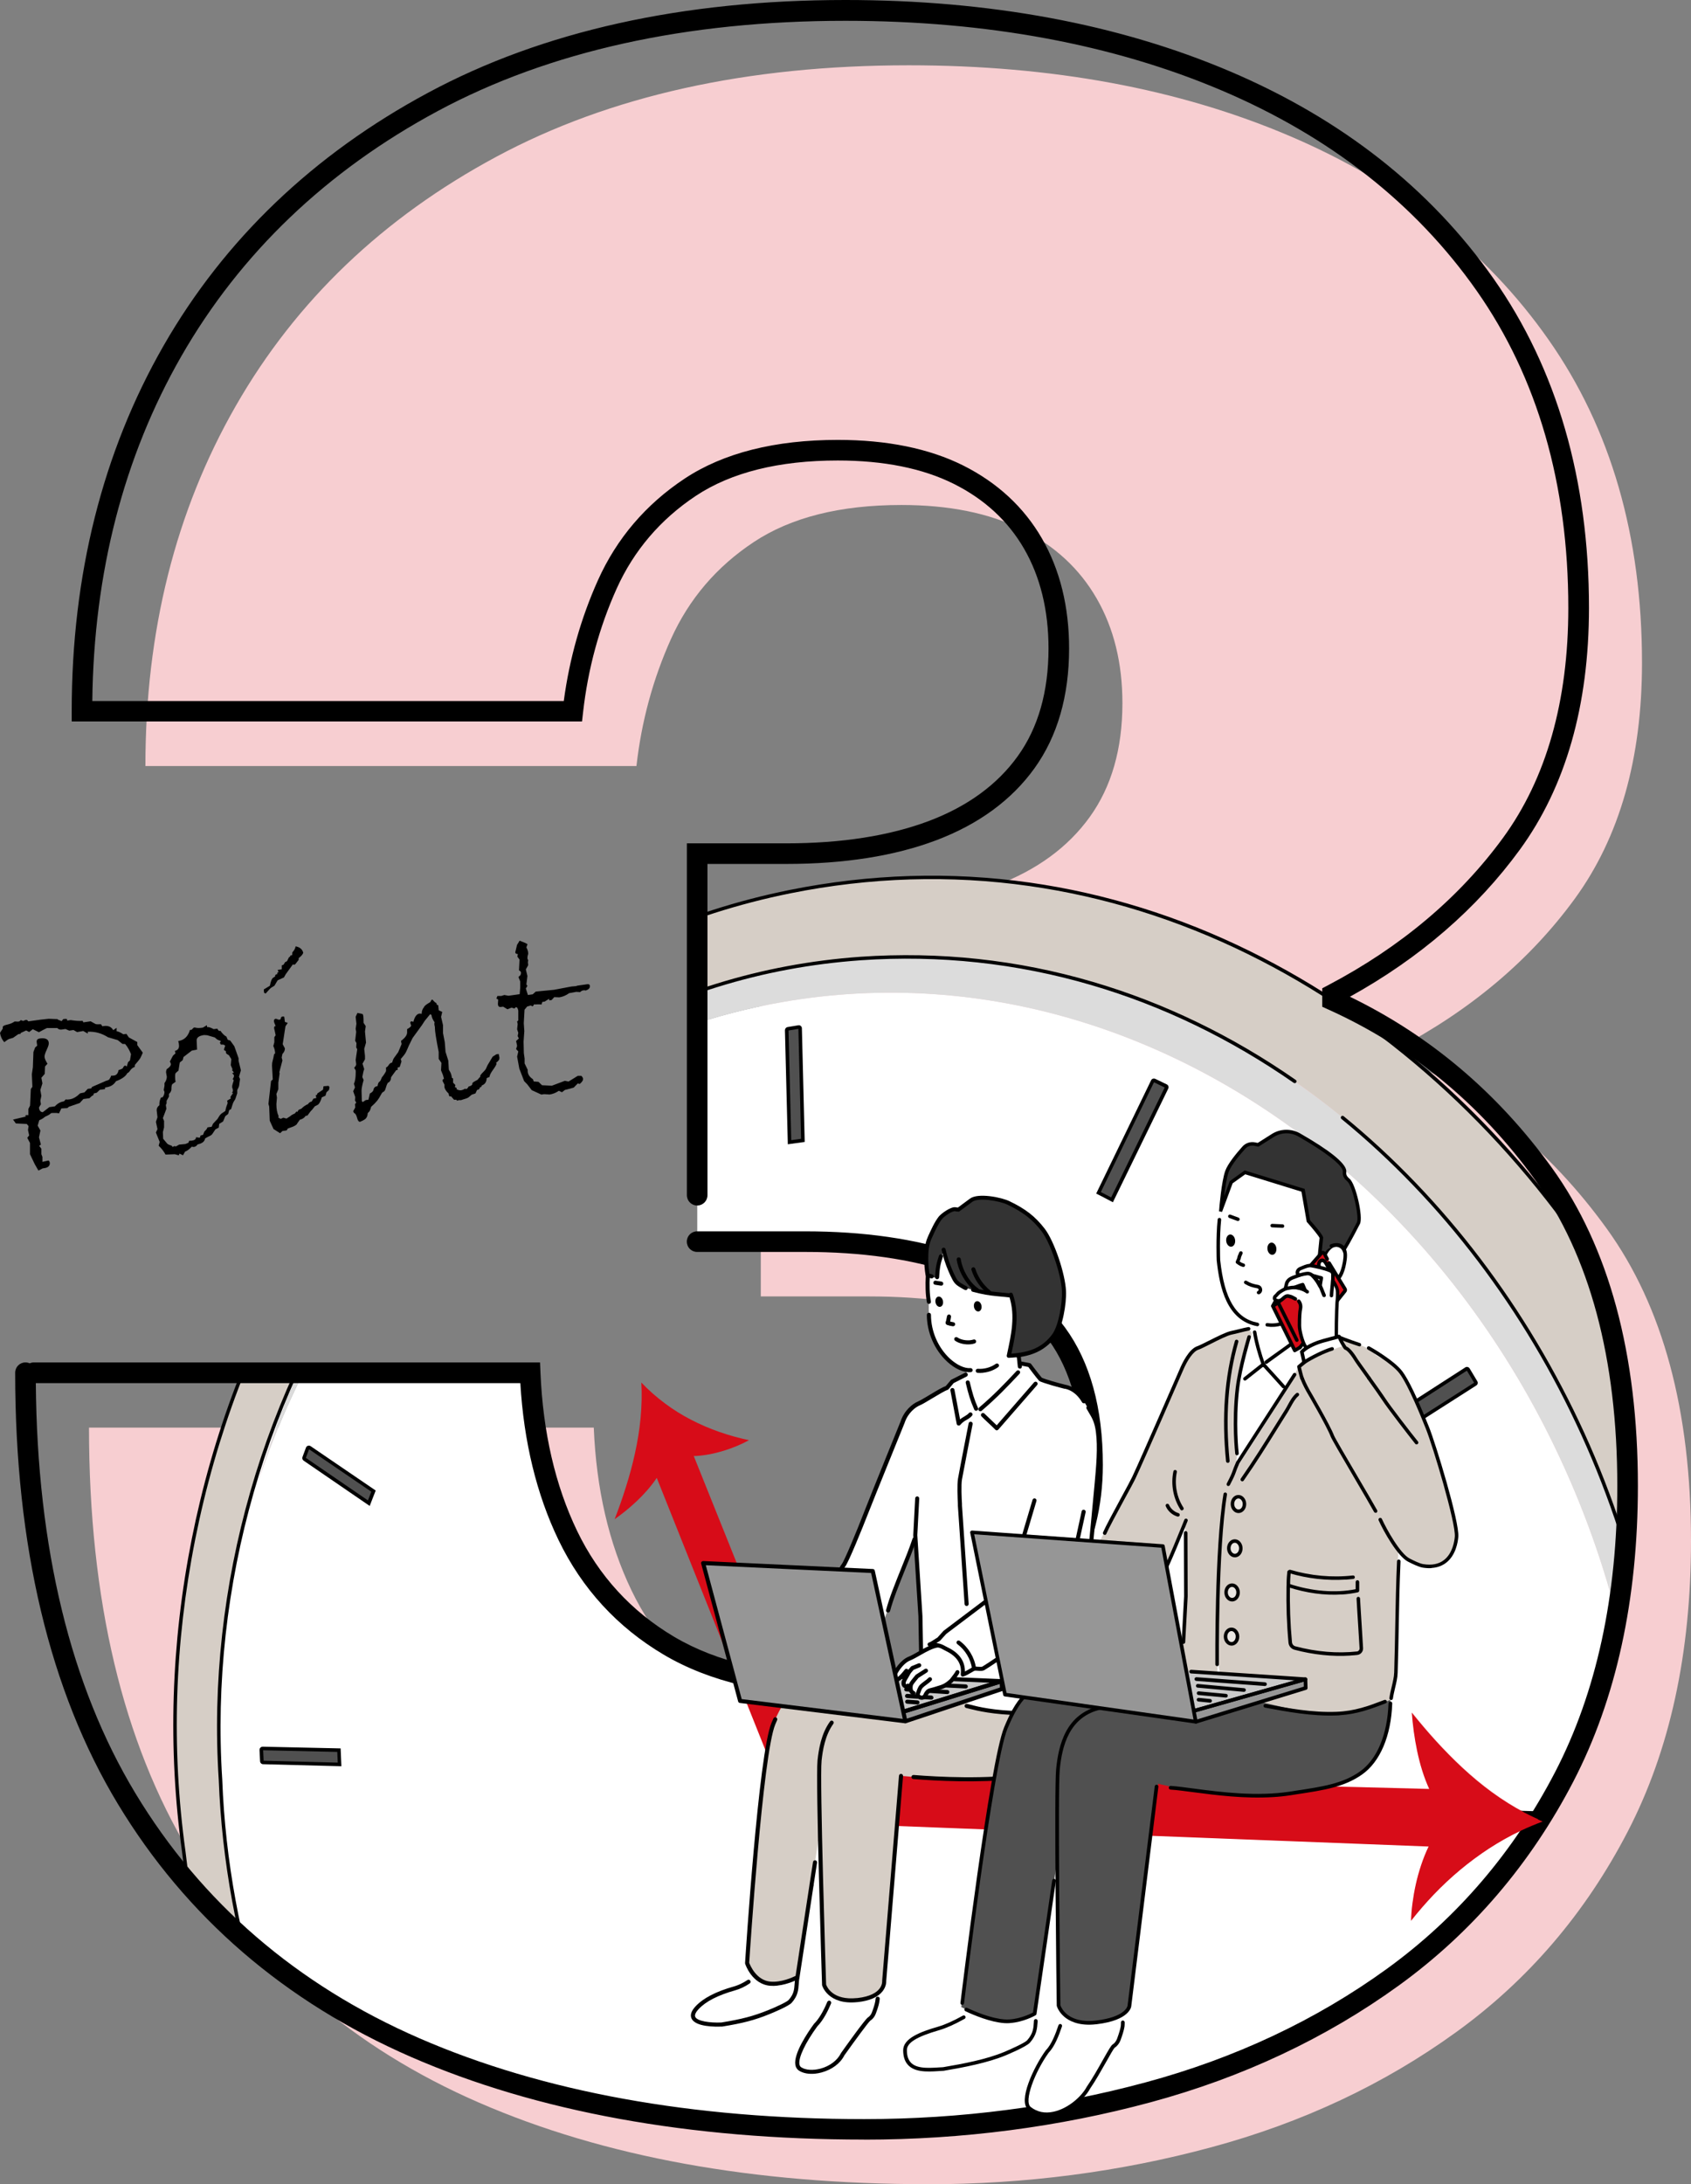<?xml version="1.0" encoding="UTF-8"?>
<svg id="_レイヤー_2" data-name="レイヤー 2" xmlns="http://www.w3.org/2000/svg" width="246.43" height="318.12" xmlns:xlink="http://www.w3.org/1999/xlink" viewBox="0 0 246.43 318.12">
  <rect x="0" y="0" width="246.43" height="318.12" fill="#808080" stroke="none"/>
  <defs>
    <style>
      .cls-1 {
        fill: #d70c18;
      }

      .cls-1, .cls-2, .cls-3, .cls-4, .cls-5, .cls-6, .cls-7, .cls-8, .cls-9, .cls-10, .cls-11, .cls-12, .cls-13 {
        stroke-width: 0px;
      }

      .cls-2 {
        fill: #505050;
      }

      .cls-3 {
        fill: #d6cec6;
      }

      .cls-4 {
        fill: #000;
      }

      .cls-5 {
        fill: #333;
      }

      .cls-6 {
        fill: #505050;
      }

      .cls-7 {
        fill: #dcdcdc;
      }

      .cls-14 {
        isolation: isolate;
      }

      .cls-8 {
        fill: #cacaca;
      }

      .cls-9 {
        fill: none;
      }

      .cls-10 {
        fill: #969696;
      }

      .cls-15 {
        clip-path: url(#clippath);
      }

      .cls-11 {
        fill: #f7ced1;
      }

      .cls-12 {
        fill: #eae6e2;
      }

      .cls-13 {
        fill: #fff;
      }
    </style>
    <clipPath id="clippath">
      <path class="cls-9" d="M4.94,199.93h72.33c.37,8.95,2.2,16.84,5.49,23.69,3.29,6.85,8.2,12.2,14.73,16.06,6.52,3.86,14.85,5.79,24.98,5.79,8.29,0,15.16-1.46,20.58-4.37,5.43-2.91,9.48-6.81,12.17-11.69,2.68-4.88,4.03-10.23,4.03-16.06,0-8-1.74-14.36-5.21-19.11-3.48-4.74-8.36-8.16-14.64-10.27-6.28-2.1-13.63-3.15-22.05-3.15h-15.74v.24-56.76h12.99c8.29,0,15.4-1.12,21.32-3.35,5.92-2.24,10.46-5.56,13.63-9.96,3.17-4.4,4.76-9.93,4.76-16.57,0-5.83-1.25-10.91-3.75-15.25-2.5-4.34-6.13-7.69-10.89-10.06-4.76-2.37-10.61-3.56-17.57-3.56-8.91,0-16.07,1.8-21.5,5.39-5.43,3.59-9.45,8.3-12.08,14.13-2.62,5.83-4.3,12-5.03,18.5H11.95c0-19.65,4.39-37.13,13.17-52.45,8.78-15.31,21.44-27.41,37.97-36.29C79.62,5.94,99.65,1.5,123.2,1.5c20.86,0,39.34,3.42,55.44,10.27,16.1,6.85,28.7,16.74,37.78,29.68,9.09,12.94,13.63,28.63,13.63,47.07,0,13.96-3.27,25.41-9.79,34.36-6.53,8.95-15.22,16.26-26.07,21.96v.81c12.32,5.56,22.57,14,30.74,25.31,8.17,11.32,12.26,26.46,12.26,45.44,0,16.4-3.08,30.53-9.24,42.39-6.16,11.86-14.49,21.59-24.98,29.17-10.49,7.59-22.39,13.18-35.68,16.77-13.3,3.59-27.08,5.39-41.35,5.39-25.37,0-47.18-3.96-65.41-11.89-18.24-7.93-32.27-20.03-42.08-36.29-9.82-16.26-14.73-36.93-14.73-62.01"/>
    </clipPath>
  </defs>
  <g id="_レイヤー_1-2" data-name="レイヤー 1">
    <g>
      <path class="cls-11" d="M135.19,318.12c-25.37,0-47.18-3.96-65.41-11.89-18.24-7.93-32.27-20.03-42.08-36.29-9.82-16.26-14.73-36.93-14.73-62.01h73.56c.37,8.95,2.2,16.84,5.49,23.69,3.29,6.85,8.2,12.2,14.73,16.06,6.52,3.86,14.85,5.79,24.98,5.79,8.29,0,15.16-1.46,20.58-4.37,5.43-2.91,9.48-6.81,12.17-11.69,2.68-4.88,4.03-10.23,4.03-16.06,0-8-1.74-14.36-5.21-19.11-3.48-4.74-8.36-8.16-14.64-10.27-6.28-2.1-13.63-3.15-22.05-3.15h-15.74v-56.52h12.99c8.29,0,15.4-1.12,21.32-3.35,5.92-2.24,10.46-5.56,13.63-9.96,3.17-4.4,4.76-9.93,4.76-16.57,0-5.83-1.25-10.91-3.75-15.25-2.5-4.34-6.13-7.69-10.89-10.06-4.76-2.37-10.61-3.56-17.57-3.56-8.91,0-16.07,1.8-21.5,5.39-5.43,3.59-9.45,8.3-12.08,14.13-2.62,5.83-4.3,12-5.03,18.5H21.19c0-19.65,4.39-37.13,13.17-52.45,8.78-15.31,21.44-27.41,37.97-36.29,16.53-8.88,36.56-13.32,60.11-13.32,20.86,0,39.34,3.42,55.44,10.27,16.1,6.85,28.7,16.74,37.78,29.68,9.09,12.94,13.63,28.63,13.63,47.07,0,13.96-3.27,25.41-9.79,34.36-6.53,8.95-15.22,16.26-26.07,21.96v.81c12.32,5.56,22.57,14,30.74,25.31,8.17,11.32,12.26,26.46,12.26,45.44,0,16.4-3.08,30.53-9.24,42.39-6.16,11.86-14.49,21.59-24.98,29.17-10.49,7.59-22.39,13.18-35.68,16.77-13.3,3.59-27.08,5.39-41.35,5.39Z"/>
      <g>
        <path class="cls-4" d="M20.8,153.34l-.23.52c-.08.19-.19.38-.34.56l-.58.69v.27c-.29.11-.51.28-.67.52-.16.24-.3.37-.42.39-.23.46-.78.86-1.66,1.19-.31.5-.77.79-1.38.88l-.21.03v.23l-.77.11-.45.43-.43.1c0,.21-.09.32-.26.35l-.36.34-.89.12-.53.58-1.59.55-.21.19-.89.05c-.03.09-.14.34-.34.73-.11-.07-.48-.09-1.11-.06l-.36.27-.55.27c-.26.22-.55.39-.85.51l-.23.79.4.71-.21.99.28,1.05-.25.19.32.42v.8l.15.39v.72l.89-.2c.13.1.19.23.19.4,0,.4-.27.64-.81.72l-.23.03-.62.32-.53-.92-.7-1.46v-1.64l-.4-.75.28-.35-.17-.78.08-.58-.26-.31-1.59-.07-.41-.57,1.93-.45-.19-.09c.05-.06.13-.1.23-.11.14-.02.23,0,.26.04v-.92l.25-.5.11-2.42.23-.32-.08-1.83.15-1.02.08-2.22.25-.66.3-.26-.08-.58c0-.27.15-.43.45-.47.88-.12,1.32.12,1.32.73,0,.17-.1.48-.31.93-.21.45-.31.78-.31.99,0,.23.14.58.43,1.03l-.36.4-.04,1.08-.49.56.15.82-.3.96.15.86-.15.7.08.52-.28.47c.04.44.22.67.55.69l.96-.74.81-.11c.37-.42.81-.66,1.32-.73l.26-.29c.13.04.31.04.55,0,.52-.07,1.03-.37,1.55-.88l.62-.13.49-.52.51-.07.11-.21,2.04-.89c.37-.09.55-.21.55-.35.1-.12.16-.25.19-.4.13,0,.27,0,.43-.02.35-.05.57-.31.66-.8.4-.11.62-.22.66-.35.04-.12.14-.23.3-.32l.23.16.19-.63.28-.27.15-.9c-.21-.57-.5-1.06-.85-1.48l-.4-.02-.68-.55-1.43-.42c-.92-.59-1.9-.85-2.94-.8v.27l-.66-.38-.89.16-.53-.3-.62.09-.55-.24-.55.08c-.26.04-.48-.04-.64-.22h-1.51c-.28.13-.67.33-1.17.61l-.89-.44-.53.41-.43-.23-.81.37v.12l-.34.05-.77.54-.53.15c-.16.05-.41.21-.75.48-.34-.39-.55-.85-.62-1.36l.4-.62v-.27c.06-.13.29-.23.69-.32.4-.09.75-.24,1.05-.45.29.02.47.03.55.02.13-.02.24-.09.34-.22l.34.13c.21-.09.35-.15.4-.15.15-.02.26.05.34.21l1.87-.26,1.11-.12,1.28.05c.06.08.17.14.33.18.16.04.24.09.24.15l.28-.33.15-.02c.28-.04.42,0,.42.1,0,.07-.01.11-.04.14l.55-.08c.69.11,1.27.15,1.74.11l.11.22,1.06-.15.7.39c.08.04.35.06.81.04l.19.29.19-.03c.67-.09,1.13.11,1.4.6l.49-.34v.49c.24.03.57.18.98.45l.45-.06.36.52,1.23.67v.45l.81,1.12Z"/>
        <path class="cls-4" d="M35.09,155.94l-.26.88.15.33-.13.96c-.01.12-.11.34-.28.66v.47l-.28.84-.23.38c-.08.1-.2.46-.38,1.07l-.28.16-.15.55-.42.33-.32.77-.57.35-.06.54-.49.26c-.24.36-.39.59-.46.69-.07.1-.24.22-.51.34-.27.13-.45.23-.54.31-.06.43-.42.71-1.08.85-.15.22-.33.34-.55.37-.06,0-.16,0-.3-.04-.35.37-.68.62-.98.72l-.3.53-.51-.24-.11.25-.57-.16-1.36.05c-.23-.44-.56-.87-1-1.29l.15-.55-.55-1.37.23-.5-.23-1.06.23-.66c0-.06-.02-.23-.06-.51-.04-.27-.06-.45-.06-.53,0-.27.13-.51.4-.72v-.21c0-.3.08-.6.23-.91l.23-.03c.19-.25.28-.51.28-.8l-.11-.26.11-.62v-.39c.23-.32.34-.63.34-.93l-.11-.63c0-.2.04-.36.11-.48.39-.26.59-.49.59-.69,0-.13-.05-.26-.15-.39l.38-.74c.05-.11.13-.21.24-.29.11-.08.17-.13.2-.16l-.08-.38c.4-.1.6-.34.6-.73,0-.23-.04-.47-.11-.71.86-.12,1.42-.66,1.7-1.61l.25-.03c.18-.21.3-.32.38-.33.03,0,.14.01.33.05.19.04.5.03.92-.03l.6-.36v.27c.26-.01.59.09.98.31l.53-.07c.12.24.25.36.36.34l.08-.05c.29.43.59.72.89.87l.19.46.36.11.6.83.62,1.75v.37l.34,1.4ZM33.87,157.23c.15-.22.23-.39.23-.52,0-.09-.04-.18-.13-.26-.09-.08-.13-.14-.13-.17l.23-.03c-.04-.15-.13-.27-.26-.37l.08-.13-.26-.61.08-.89-.36-.57c-.28-.14-.42-.26-.42-.35v-.12c0-.1-.05-.17-.14-.19-.09-.02-.14-.07-.14-.15v-.04s.06-.22.17-.53l-.25-.16h-.38s-.15-.26-.15-.26l.15-.26-.51-.2-.38-.32-1.1-.32-.45-.03c-.74.1-1.11.37-1.09.8l.06,1.32-.77.15-1.21.93-.11.45-.43.35-.19,1.18-.38.33c-.08.05-.11.24-.11.58,0,.3.02.54.08.71l-.47.34c-.1.07-.15.33-.15.78,0,.21-.12.43-.36.66v.39l-.34.61v.35l-.11.27.08.54-.51,1.36.17.41v.94l-.17.69.04.97.57.68c.06.1.29.21.68.33l.11.18.26-.12.25.04.45-.26.93-.09.43-.18.11-.29.4-.02c.4-.06.6-.22.6-.5l.55.08.11-.33.36-.09.19-.48c.28-.26.43-.46.45-.61l.62-.09.19-.44.66-.7.25-.41c.1-.16.21-.28.34-.38l.55-.37c.06-.37.18-.76.34-1.16l-.08-.34.55-.33-.08-.19c.15-.24.29-.45.42-.62l-.19.03c.1-.16.15-.28.15-.37,0-.08-.02-.17-.06-.29-.04-.11-.06-.19-.06-.23,0-.17.04-.36.11-.56.08-.21.11-.33.11-.39,0-.09-.05-.15-.15-.17Z"/>
        <path class="cls-4" d="M44.19,138.78c-.09.25-.31.5-.66.76v.25l-.34.44c-.11.17-.21.26-.3.28-.04,0-.11-.01-.21-.05l-1.04,1.43-.26.47-.92.42-.47.79-.43.26c-.13.07-.41.36-.85.88l-.23-.12-.04-.48.89-.54c.13-.67.29-1.06.48-1.17.19-.11.29-.18.29-.21v-.16l.19-.14.08.03.09-.31.15-.02-.15-.33.6-.08v-.57l.28-.12.19-.34.3-.16.28-.57c.1-.01.18-.1.23-.27l.23-.03.04-.42c.26-.27.42-.56.47-.87.62.12.99.43,1.11.94ZM48.02,158.36l-.08.4-.36.32-.15.51-.53.23c-.16.54-.35.9-.55,1.07l-.47.24-.42.53c-.1.07-.32.34-.66.82l-.26.04c-.18.29-.46.47-.85.57-.28.39-.43.62-.47.69-.19.16-.43.29-.73.39-.3.1-.48.17-.56.21l-.15.26-.62.09-.34.32-.96-.61-.55-1.21-.08-2.06-.11-.39.38-3.33.25-.23-.11-2.04c0-.25.03-.48.1-.71.07-.22.13-.53.2-.92l.15-.12c0-.36-.09-.72-.26-1.08l.15-.55v-.74l.19-.28c-.03-.18-.07-.38-.13-.62-.06-.23-.09-.36-.09-.39,0-.21.05-.32.15-.33.03.02.05.03.08.03-.18-.39-.26-.65-.26-.76,0-.2.09-.31.26-.33.05,0,.13.02.25.07s.22.08.29.07c.02,0,.09-.04.19-.1,0-.22.09-.34.26-.37.15-.02.24,0,.25.05.02.06.05.3.1.74l.42.14-.34.5-.4,2.61.32.6c0,.3-.12.57-.36.81l-.11.52.11.43-.45,1.7.04.19-.19,1.35v.96l-.28.68.08.54-.08.93c0,.73.11,1.31.32,1.75l-.04.22.34.19.4-.17.45.13.55-.35c.14-.14.36-.27.66-.39l.26-.31.08.11.23-.34.4-.17c.29-.3.61-.52.96-.66.09-.18.27-.31.55-.39l.23-.4.43-.1-.09-.42.17-.02.08-.23.81-.54.08-.5.74-.06c.05.06.1.14.15.23Z"/>
        <path class="cls-4" d="M72.77,154.09c.05.2-.11.43-.47.69l.06.13c0,.13-.17.43-.51.9-.34.47-.51.82-.51,1.04l-.42.18c-.01.55-.25.9-.7,1.06-.04.16-.1.25-.19.26h-.08c-.04.24-.18.37-.43.4l-.23.5-.55.19-.45.38c-.06.05-.15.09-.25.13l-.85.28h-.3s-.28.08-.28.08l-.11-.14h-.34s-.43-.5-.43-.5l-.19.03c-.1-.09-.15-.23-.15-.41-.42-.41-.62-.75-.62-1.01v-.31l-.26-.49v-.23l.19-.14-.15-.54-.28-.68.06-1.08-.4-.59v-1c-.37-1.89-.55-3.05-.55-3.48v-.16c-.05-.2-.08-.35-.08-.44,0-.1.01-.18.04-.24-.29-.41-.44-.76-.45-1.05l-.19-.15-.81.99-.4.62-1.36,1.87-.53,1.07c-.19.46-.34.79-.45,1.01-.11.22-.36.55-.75.99l.11.35-.26.8-.3.08v.35l-.21.03-.74,1.02c-.03.45-.19.72-.49.83-.11.19-.21.45-.3.78-.09.34-.23.53-.43.57l-.15.18c-.24.46-.46.82-.67,1.08-.21.26-.5.56-.88.89-.09.46-.25.74-.47.87l-.04.2c-.01.18-.08.37-.19.54-.11.18-.42.37-.92.57-.19,0-.33-.2-.43-.6-.1-.4-.25-.63-.45-.7l-.11-.24.3-.55-.04-.48.19-.22-.19-.33.04-.49-.3-.84.26-.56-.15-.53c.18-.39.26-.95.26-1.68v-.21c0-.07-.08-.21-.23-.44.2-.2.3-.37.3-.53l-.08-.61.23-1.56-.15-.27.04-.63-.19-.34.15-1.29-.08-.44.11-.74-.11-1.02.26-.56c.47.08.72.14.77.19.04.05.08.16.09.35.02.19.03.49.03.9l.32.48-.11.78.15,1.62-.26.92.11,1.02v.49l-.36.64.25.81c-.08.13-.17.51-.28,1.13l.19.44c-.21.75-.31,1.28-.3,1.6l.04,1.44.11.18.47-.3.38-.05.21-.91c.29-.13.47-.31.53-.52.04-.32.23-.5.59-.55.04-.3.12-.52.26-.64.1-.01.22-.22.36-.62.26-.31.47-.62.62-.93v-.55h.04c.1-.02.22-.13.35-.34.13-.21.3-.33.5-.35.09-.35.2-.61.34-.77l.55-.76.49-1.18c-.05-.2-.08-.33-.08-.4,0-.08.04-.12.11-.13.52-.42.77-.8.77-1.14v-.49c.39-.21.58-.38.58-.51,0-.05-.02-.12-.06-.22s-.06-.15-.06-.18c0-.13.05-.2.15-.22.09-.01.19.01.3.07.19-.74.48-1.14.87-1.2.08-.01.19,0,.34.03,0-.38.11-.7.34-.97.05-.18.35-.42.91-.73l.19-.34.15-.02c.21.27.4.43.55.49l.08.26.19.05.08.75.51.24-.17.71.28,1.21v1.15l.26,1.33.11,1.41.4,1.27.08,1.32s.08.14.2.35c.12.21.2.5.25.85l.17.09v.61l.34.34-.08.3.26.12v.2c.24.12.45.17.62.15.21-.03.41-.11.59-.24.09.04.15.06.19.05.11-.02.23-.14.34-.36.36-.09.55-.22.55-.39v-.1c.04-.1.3-.26.77-.5.12-.17.26-.32.4-.45l-.04-.09c.02-.07.07-.15.14-.24.07-.09.19-.23.37-.4.18-.17.3-.33.36-.47l.21-.46c.16-.26.41-.67.74-1.24l.53-.35.36-.05.11.55Z"/>
        <path class="cls-4" d="M78.08,144.42l2.66-.26,2.55-.48.62-.05.26-.08,1.4-.2c.26-.04.4.06.4.3,0,.27-.21.48-.62.62-.08-.04-.18-.05-.32-.03-.18.02-.34.11-.49.26l-.55-.04-1.04.19c-.48.34-.96.54-1.44.61l-.74-.03-.38.42-.36.05v-.23l-.66.41-.34.05-.11.37c-.21-.03-.59-.03-1.13,0-.04.16-.1.25-.19.26-.05,0-.13-.03-.23-.12l-.55.16-.38.46-.11,1.97.08,1.16-.11,1.52.04,1.67.11.78v.72l.45.93v.18c0,.46.26.86.77,1.2l.11.32.7.06.51.49,1.43.07,1.89-.71.55.1,1.34-.83h.51c.18.16.26.32.26.48,0,.2-.16.43-.49.71l-.28-.08-.6.61-1.28.34-.43.33-.45-.21c-.43.29-.88.48-1.36.54l-.77-.05-.42.06-1.4-.64-.66-.86-.45-.46-.7-1.82-.32-1.75.17-.75-.32-.35.15-.47-.15-.7.4-.37-.17-.35.09-.48-.17-.5.08-.77-.08-.38.17-.14v-1.45c-.08-.34-.18-.5-.32-.48-.09.01-.16.08-.23.19l-.43-.13-.6.24-.62-.38-.32.04c-.3.04-.45-.11-.45-.46l.04-.61-.26-.16.15-.37h.57s.43-.14.43-.14l.62.11,1.62-.23.08-.93v-.92l-.26-.65.3-.28c.05-.16.08-.26.08-.3,0-.17-.1-.3-.3-.39l.08-1.57-.32-.44.08-.36c-.25-.02-.38-.1-.38-.26l.26-1.09c.21-.32.33-.52.36-.6.77.28,1.15.46,1.15.52v.04l-.15.41c.18.35.26.63.26.84v.12c-.08.22-.11.41-.11.58,0,.13.04.23.11.3l-.04.34.04.42-.34.61.23.96-.15,1.23.15.21-.23.38.3.95.7-.1.47-.42Z"/>
      </g>
      <g class="cls-15">
        <g class="cls-14">
          <g>
            <path class="cls-13" d="M228.8,215.61c-7.25-16.73-17.63-31.27-30.14-42.8-12.13-11.18-26.07-19.34-40.89-23.95-14.19-4.4-29.03-5.49-43.76-2.92-9.82,1.71-18.95,4.95-27.25,9.38-8.04,4.29-15.33,9.71-21.77,16-6.26,6.11-11.75,13.06-16.36,20.63-4.51,7.39-8.21,15.41-11.01,23.87,2.64-8.97,6.27-17.5,10.77-25.38,4.61-8.07,10.17-15.51,16.58-22.06,6.6-6.75,14.12-12.59,22.46-17.23,8.62-4.79,18.14-8.31,28.41-10.19,3.35-.61,6.72-1.04,10.08-1.28,3.4-.24,6.8-.3,10.18-.17,3.42.13,6.83.45,10.22.95,3.42.51,6.82,1.21,10.19,2.09-3.49-.93-6.99-1.66-10.49-2.18-3.46-.52-6.92-.84-10.38-.97-3.42-.13-6.82-.06-10.22.19-3.36.25-6.7.68-10.02,1.28-3.52.65-6.97,1.48-10.33,2.51-3.32,1.01-6.57,2.2-9.74,3.57-3.13,1.35-6.18,2.87-9.14,4.56-2.93,1.67-5.78,3.5-8.55,5.49-2.64,1.9-5.18,3.93-7.62,6.07-2.41,2.12-4.72,4.36-6.93,6.71-2.18,2.33-4.27,4.76-6.25,7.31-1.97,2.52-3.83,5.14-5.6,7.87-1.75,2.7-3.38,5.47-4.9,8.29-1.5,2.81-2.89,5.67-4.16,8.6-1.26,2.91-2.41,5.87-3.44,8.89-1.03,3-1.94,6.06-2.74,9.17-.83,3.2-1.52,6.43-2.1,9.69-.57,3.24-1.01,6.5-1.33,9.78-.32,3.27-.51,6.56-.59,9.87-.07,3.3-.02,6.63.15,9.98.17,3.34.46,6.66.87,9.94.41,3.28.93,6.54,1.57,9.77.64,3.23,1.4,6.43,2.28,9.6.88,3.18,1.88,6.33,2.99,9.45,1.08,3.02,2.26,5.99,3.54,8.9,1.28,2.92,2.67,5.78,4.15,8.58,1.49,2.81,3.08,5.57,4.77,8.26,1.7,2.71,3.5,5.36,5.41,7.94,1.92,2.6,3.92,5.11,5.99,7.52,2.09,2.42,4.26,4.75,6.52,6.98,2.27,2.24,4.62,4.39,7.06,6.43,2.45,2.06,4.99,4.01,7.61,5.85,2.74,1.92,5.54,3.71,8.39,5.35,2.89,1.66,5.84,3.17,8.84,4.54,3.04,1.38,6.14,2.61,9.3,3.68,3.2,1.08,6.45,2.01,9.77,2.77,3.35.77,6.72,1.36,10.09,1.78,3.41.42,6.82.65,10.24.68,3.46.04,6.91-.11,10.36-.47,3.49-.36,6.98-.92,10.45-1.68,3.4-.75,6.74-1.69,10.03-2.82,3.33-1.14,6.6-2.48,9.81-4.01,3.24-1.55,6.42-3.29,9.52-5.24,3.13-1.97,6.19-4.14,9.16-6.51,2.41-1.93,4.74-3.96,6.98-6.11,2.26-2.17,4.43-4.45,6.5-6.84,2.09-2.41,4.08-4.92,5.97-7.55,1.9-2.64,3.7-5.39,5.39-8.25,2.16-4.04,4.11-8.26,5.82-12.66,1.72-4.43,3.2-9.04,4.42-13.8,1.22-4.79,2.18-9.73,2.84-14.8.67-5.09,1.05-10.31,1.11-15.63.24-19.57-3.74-38.37-11.08-55.29ZM44.92,210.69l9.51,6.48-.07.18c-.04.11-.08.21-.13.33-.04.11-.09.22-.13.34-.05.12-.09.24-.14.36-.05.12-.1.25-.14.38l-.07.18-9.48-6.49.65-1.75ZM49.4,307.34l-.79-1.69,8.69-5.6.08.17c.06.13.12.25.17.37.06.12.11.24.17.35.05.11.11.23.16.33.05.11.1.21.15.32l.08.17-8.72,5.57ZM77.06,184.4l-6.4-12.33,1.39-1.26,6.43,12.36-.14.12c-.11.09-.21.18-.31.26-.1.09-.2.17-.29.25-.09.08-.19.16-.28.24-.09.08-.18.16-.26.23l-.14.12ZM78.67,345.79l-1.41-1.22,5.25-10.83.14.12c.09.07.17.15.26.23.09.08.18.16.28.24.1.08.19.16.3.25.1.08.21.17.31.26l.15.12-5.28,10.84ZM213.84,199.27l1.32,2.21-15.95,10.19-.12-.22c-.09-.16-.18-.32-.27-.47s-.17-.3-.26-.44c-.08-.14-.17-.28-.25-.42-.08-.14-.16-.27-.24-.4l-.13-.21,15.89-10.23ZM168.05,157.29l2.03.98-8.03,16.48-.2-.1c-.12-.06-.24-.13-.36-.19-.12-.06-.25-.13-.38-.2-.13-.07-.27-.14-.4-.21-.14-.07-.28-.14-.43-.22l-.2-.1,7.97-16.45ZM140.07,220.92s0-.02,0-.04,0-.03,0-.04c0-.01,0-.03,0-.04h.1s-.14.15-.14.15c0-.01,0-.02,0-.04ZM116.6,149.55l.41,16.54-.24.03c-.06,0-.12.02-.18.02-.06,0-.12.02-.18.02-.06,0-.12.02-.19.02-.06,0-.12.02-.19.03-.06,0-.12.02-.18.03-.06,0-.12.02-.18.03-.06,0-.12.02-.18.03s-.12.02-.18.03l-.23.04-.41-16.49,1.96-.33ZM120.09,366.9l-.37-14.59.22.04c.06.01.12.02.18.04.06.01.12.02.18.04.06.01.12.02.18.03.06.01.12.02.18.03.06.01.12.02.18.03.06.01.12.02.18.03.06.01.12.02.18.03.06.01.12.02.18.03l.22.04.36,14.63-1.85-.4ZM169.99,363.46l-7.85-15.13.19-.08c.14-.06.27-.11.4-.17.13-.06.26-.11.38-.16.12-.05.24-.1.36-.16.12-.05.23-.1.34-.15l.18-.08,7.89,15.17-1.89.75ZM213.31,328.24l-15.3-10.48.12-.19c.07-.12.15-.24.23-.36s.16-.25.24-.38c.08-.13.16-.26.25-.4.08-.14.17-.28.26-.42l.12-.2,15.36,10.46-1.28,1.96ZM232.01,266.91l-10.26-.35c-1.64.78-3.21,1.66-4.71,2.63-1.49.96-2.9,2.02-4.24,3.14-1.34,1.12-2.6,2.3-3.79,3.54-1.19,1.23-2.3,2.52-3.34,3.85.03-.81.1-1.67.21-2.57.12-.9.28-1.83.49-2.77.21-.94.47-1.88.78-2.8.31-.92.67-1.82,1.08-2.68l-85.51-3.3c-.25.41-.54.78-.86,1.1-.32.32-.68.58-1.06.8-.38.21-.78.37-1.2.47-.42.1-.85.14-1.29.13-.16,0-.31-.02-.47-.04-.16-.02-.31-.05-.47-.09-.16-.04-.31-.09-.47-.14-.16-.06-.31-.12-.47-.19-.7-.33-1.32-.79-1.84-1.36-.52-.57-.94-1.24-1.24-1.96-.3-.73-.49-1.51-.54-2.31-.05-.8.03-1.62.26-2.41.01-.05.03-.09.04-.14.01-.05.03-.09.05-.14.02-.05.03-.09.05-.13.02-.04.03-.09.05-.13l-17.51-43.85c-.42.63-.89,1.22-1.38,1.79-.49.56-1.01,1.1-1.54,1.6-.53.5-1.07.97-1.61,1.41-.54.44-1.08.85-1.61,1.22.58-1.53,1.14-3.1,1.65-4.71.51-1.61.95-3.26,1.32-4.92.37-1.67.64-3.37.81-5.09.16-1.72.21-3.45.11-5.19,1.08,1.13,2.23,2.14,3.44,3.04,1.22.9,2.5,1.7,3.82,2.39,1.33.69,2.71,1.28,4.12,1.77,1.41.49,2.86.89,4.31,1.2-.53.29-1.12.57-1.73.83-.61.26-1.26.5-1.93.7-.66.21-1.35.38-2.03.51-.68.13-1.37.22-2.04.26-.03,0-.06,0-.08,0-.03,0-.06,0-.08,0-.03,0-.06,0-.08,0-.03,0-.06,0-.08,0l17.55,43.69c.1.02.2.04.31.06.1.02.2.05.31.08.1.03.2.06.31.1.1.04.2.08.31.12.26.12.52.25.76.41.24.15.47.33.68.52.22.19.42.39.61.61.19.22.36.45.52.7l85.82,2.21c-.4-.87-.74-1.78-1.03-2.71-.29-.93-.53-1.87-.73-2.82-.2-.95-.36-1.9-.49-2.84-.13-.94-.22-1.86-.29-2.75,1.13,1.4,2.3,2.79,3.53,4.14,1.23,1.36,2.52,2.67,3.88,3.92,1.36,1.25,2.78,2.44,4.28,3.54,1.5,1.1,3.09,2.1,4.75,2.97l9.86.29-.03,2.62Z"/>
            <path class="cls-7" d="M241.97,251.58c-.44-4.77-1.13-9.49-2.07-14.17-.94-4.68-2.12-9.29-3.55-13.84-1.42-4.54-3.09-9-4.99-13.36-1.83-4.21-3.86-8.28-6.07-12.2-2.21-3.91-4.6-7.67-7.16-11.28-2.55-3.59-5.28-7.01-8.16-10.27-2.87-3.24-5.89-6.31-9.06-9.2-3.15-2.87-6.4-5.53-9.74-7.97-3.31-2.42-6.71-4.63-10.2-6.62-3.45-1.97-6.97-3.73-10.56-5.28-3.55-1.53-7.16-2.85-10.82-3.95-.26-.08-.52-.15-.77-.23-.26-.08-.52-.15-.77-.22-.26-.07-.52-.15-.77-.22-.26-.07-.51-.14-.77-.21-3.36-.88-6.76-1.58-10.19-2.09-3.39-.5-6.8-.82-10.22-.95-3.39-.13-6.78-.07-10.18.17-3.36.24-6.72.67-10.08,1.28-10.27,1.88-19.79,5.39-28.41,10.19-8.33,4.63-15.86,10.48-22.46,17.23-6.41,6.55-11.97,13.99-16.58,22.06-4.5,7.88-8.13,16.41-10.77,25.38,2.8-8.46,6.5-16.47,11.01-23.87,4.62-7.57,10.1-14.52,16.36-20.63,6.44-6.29,13.74-11.71,21.77-16,8.3-4.43,17.43-7.66,27.25-9.38,14.74-2.57,29.58-1.48,43.76,2.92,14.82,4.6,28.76,12.76,40.89,23.95,12.51,11.53,22.89,26.07,30.14,42.8,7.34,16.92,11.32,35.72,11.08,55.29-.06,5.32-.44,10.54-1.11,15.63-.67,5.07-1.62,10.01-2.84,14.8-1.22,4.76-2.69,9.36-4.42,13.8-1.71,4.4-3.66,8.63-5.82,12.66.41-.7.82-1.4,1.22-2.11.4-.71.79-1.43,1.18-2.15.39-.72.77-1.45,1.14-2.19.37-.74.74-1.48,1.1-2.23,1.92-3.98,3.62-8.08,5.1-12.29,1.49-4.24,2.75-8.59,3.78-13.03,1.03-4.47,1.83-9.03,2.38-13.67.56-4.66.87-9.39.93-14.19.06-4.81-.13-9.6-.57-14.36Z"/>
            <path class="cls-3" d="M255.42,250.45c-5.17-69.57-67.34-135.25-140.29-120.56-62.86,12.65-96.75,79.47-88.35,139.82,6.36,55.53,48.37,109,105.61,116.68,77.7,10.1,130.69-63.3,123.02-135.93ZM242.53,265.94c.12,56.88-41.07,111.94-101,111.32-61.65-.73-107.2-59.3-109.39-118.01-3.7-56.68,33.43-115.39,93.29-119.65,68.05-4.7,119.02,62.09,117.11,126.34Z"/>
            <path class="cls-4" d="M146.67,387.58c-4.71,0-9.49-.31-14.31-.94-29.23-3.92-56.38-20.2-76.46-45.83-.09-.11-.07-.27.04-.36s.27-.07.36.04c19.99,25.53,47.02,41.73,76.12,45.64,16.6,2.16,32.63.58,47.63-4.7,14.04-4.94,26.81-12.96,37.96-23.85,13.3-12.98,23.77-29.69,30.27-48.32,6.57-18.8,8.94-39.12,6.87-58.79-.85-11.48-3.27-22.99-7.17-34.23-3.83-11.03-9.03-21.6-15.46-31.42-.08-.12-.04-.28.07-.36.12-.08.28-.04.36.07,6.45,9.85,11.67,20.46,15.51,31.53,3.92,11.28,6.34,22.84,7.2,34.36,2.08,19.73-.3,40.13-6.89,59-6.53,18.7-17.05,35.48-30.4,48.52-11.2,10.94-24.04,19-38.15,23.96-10.72,3.77-21.96,5.67-33.56,5.67ZM142.54,377.52c-.34,0-.68,0-1.02,0-17.18-.2-33.62-4.83-48.85-13.74-14.04-8.22-26.77-20.11-36.81-34.38-.08-.12-.05-.28.06-.36.12-.08.28-.05.36.06,10,14.21,22.67,26.05,36.65,34.23,15.15,8.87,31.5,13.47,48.59,13.67,12.92.13,25.36-2.32,36.99-7.29,10.97-4.69,21.03-11.53,29.9-20.32,10.49-10.4,19.12-23.5,24.96-37.89,5.85-14.41,8.93-30.16,8.89-45.56.57-19.05-3.52-38.74-11.82-56.97-8.27-18.16-20.36-34.07-34.95-46-.11-.09-.13-.25-.04-.36.09-.11.25-.13.36-.04,14.66,11.98,26.79,27.96,35.1,46.19,8.33,18.3,12.44,38.07,11.87,57.19.03,15.46-3.06,31.28-8.93,45.75-5.87,14.45-14.54,27.61-25.08,38.06-8.91,8.84-19.03,15.71-30.06,20.43-11.39,4.87-23.56,7.34-36.18,7.34ZM53.89,338c-.08,0-.16-.04-.21-.1-7.36-9.92-13.44-20.83-18.06-32.41-4.65-11.65-7.71-23.68-9.09-35.76-2.09-15.02-1.61-30.37,1.42-45.61,3.03-15.2,8.43-29.45,16.06-42.35,7.9-13.36,17.81-24.59,29.46-33.4,12.4-9.38,26.4-15.68,41.61-18.75,11.68-2.35,23.46-2.71,35.02-1.07,10.96,1.56,21.74,4.91,32.02,9.97,19.61,9.65,36.93,25.16,50.08,44.85.08.12.05.28-.07.36-.12.08-.28.05-.36-.07-13.11-19.62-30.36-35.07-49.88-44.68-10.24-5.04-20.96-8.38-31.87-9.93-11.5-1.64-23.23-1.28-34.84,1.06-15.13,3.05-29.06,9.32-41.4,18.65-11.59,8.76-21.46,19.95-29.33,33.25-7.6,12.85-12.98,27.04-16,42.19-3.02,15.18-3.5,30.47-1.42,45.44,1.38,12.04,4.43,24.02,9.06,35.63,4.61,11.54,10.66,22.4,18,32.29.09.11.06.28-.05.36-.05.03-.1.05-.15.05ZM54.43,327.1c-.08,0-.17-.04-.21-.11-13.53-20.18-21.46-44.23-22.34-67.73-1.84-28.23,6.49-57.26,22.86-79.64,8.44-11.54,18.6-20.87,30.21-27.71,12.37-7.3,25.98-11.53,40.46-12.56,11.5-.79,22.88.43,33.83,3.65,10.37,3.04,20.33,7.85,29.59,14.29.12.08.15.24.06.36-.08.12-.24.15-.36.06-9.22-6.41-19.13-11.2-29.44-14.22-10.89-3.2-22.22-4.42-33.65-3.63-14.4,1.02-27.93,5.22-40.24,12.48-11.54,6.81-21.65,16.09-30.05,27.57-16.3,22.29-24.59,51.2-22.76,79.31.87,23.41,8.78,47.37,22.25,67.47.08.12.05.28-.07.36-.04.03-.09.04-.14.04Z"/>
            <g>
              <g>
                <path class="cls-2" d="M53.81,218.76c.05-.13.1-.26.14-.38.05-.12.09-.24.14-.36.05-.12.09-.23.13-.34.04-.11.09-.22.13-.33l.07-.18-9.3-6.34c-.1-.07-.25-.03-.29.09l-.51,1.37c-.03.08,0,.18.07.23l9.35,6.41.07-.18Z"/>
                <path class="cls-4" d="M53.87,219.33l-9.62-6.59c-.17-.12-.24-.34-.17-.53l.51-1.37c.05-.13.15-.23.29-.27.13-.04.28-.02.39.06l9.48,6.46-.88,2.26ZM44.58,212.34l9.04,6.19.49-1.27-9.07-6.18-.47,1.25Z"/>
              </g>
              <g>
                <path class="cls-2" d="M49.48,256.73c0-.07,0-.13,0-.2s0-.13,0-.2c0-.07,0-.13,0-.2,0-.07,0-.13,0-.2,0-.07,0-.13,0-.2,0-.07,0-.13,0-.2,0-.07,0-.13,0-.2,0-.07,0-.13,0-.2v-.25s-11.13-.24-11.13-.24c-.11,0-.2.09-.2.2l.08,1.64c0,.1.09.18.19.19l11.14.29v-.25Z"/>
                <path class="cls-4" d="M49.76,257.25l-11.42-.3c-.24,0-.43-.2-.44-.43l-.08-1.64c0-.13.04-.25.13-.34.09-.09.21-.14.33-.14l11.36.25.11,2.6ZM38.42,256.44l10.8.28-.07-1.56-10.8-.24.07,1.52Z"/>
              </g>
              <g>
                <path class="cls-2" d="M77.74,183.81c.09-.08.19-.17.29-.25.1-.09.2-.17.31-.26l.14-.12-6.31-12.14c-.06-.11-.21-.14-.3-.05l-1.09.99c-.07.06-.08.16-.04.23l6.33,12.2.14-.12c.09-.08.17-.15.26-.23.09-.08.18-.16.28-.24Z"/>
                <path class="cls-4" d="M76.99,184.82l-6.48-12.49c-.09-.18-.05-.41.1-.54l1.09-.99c.11-.1.25-.14.38-.11.14.03.26.11.32.24l6.41,12.32-.3.26c-.11.09-.21.18-.31.26l-1.21,1.07ZM70.98,172.13l6.16,11.86.72-.63c.1-.08.19-.17.3-.25l-6.18-11.88-.99.9Z"/>
              </g>
              <g>
                <path class="cls-2" d="M197.95,209.5l.13.21c.08.13.16.26.24.4.08.14.16.27.25.42.08.14.17.29.26.44s.18.31.27.47l.12.22,15.79-10.08c.09-.06.12-.17.06-.26l-1.12-1.87c-.06-.09-.18-.12-.27-.06l-15.72,10.12Z"/>
                <path class="cls-4" d="M199.12,212.03l-.53-.92c-.09-.15-.17-.3-.26-.44-.08-.14-.16-.28-.24-.42-.08-.14-.16-.27-.23-.4l-.26-.43,15.93-10.26c.1-.07.23-.09.35-.06.12.03.22.1.29.21l1.12,1.87c.13.21.06.48-.15.61l-16.02,10.23ZM198.3,209.59c.08.13.16.26.24.4.08.14.16.28.25.42.08.14.17.29.26.44l.26.45,15.51-9.91-1.05-1.76-15.46,9.95Z"/>
              </g>
              <g>
                <path class="cls-2" d="M114.81,149.85c-.1.02-.17.1-.16.2l.41,16.32.23-.04c.06,0,.12-.02.18-.03s.12-.02.18-.03c.06,0,.12-.02.18-.03.06,0,.12-.02.18-.03.06,0,.12-.02.19-.03.06,0,.12-.02.19-.02.06,0,.12-.02.18-.02.06,0,.12-.02.18-.02l.24-.03-.4-16.32c0-.12-.11-.21-.23-.19l-1.57.26Z"/>
                <path class="cls-4" d="M114.81,166.66l-.42-16.61c0-.22.16-.42.38-.46l1.57-.26c.13-.02.26.01.36.1.1.08.16.21.16.34l.41,16.55-2.46.34ZM114.91,150.09l.4,15.97,1.43-.2-.39-16.01-1.44.24ZM114.86,150.1h0,0Z"/>
              </g>
              <g>
                <path class="cls-2" d="M168.23,157.37c-.1-.05-.21,0-.26.09l-7.89,16.27.2.1c.15.07.29.15.43.22.14.07.27.14.4.21.13.07.26.13.38.2.12.06.25.13.36.19l.2.1,7.95-16.3c.05-.1,0-.21-.09-.26l-1.68-.81Z"/>
                <path class="cls-4" d="M162.17,175.1l-.43-.23c-.12-.06-.24-.13-.36-.19-.12-.06-.25-.13-.38-.2-.13-.07-.26-.14-.4-.21l-.85-.43,8-16.5c.11-.23.38-.32.61-.21l1.68.81c.11.05.19.15.23.26.04.11.03.24-.02.35l-8.06,16.54ZM160.42,173.62l.4.2c.14.07.27.14.4.21.13.07.26.13.38.2.11.06.22.12.33.17l7.8-16.01-1.56-.76-7.75,15.99Z"/>
              </g>
              <g>
                <path class="cls-2" d="M57.89,301.28c-.05-.11-.1-.22-.16-.33-.05-.11-.11-.23-.17-.35-.06-.12-.11-.25-.17-.37l-.08-.17-8.55,5.5c-.08.05-.11.16-.07.25l.63,1.34c.05.11.18.15.28.08l8.53-5.45-.08-.17c-.05-.1-.1-.21-.15-.32Z"/>
                <path class="cls-4" d="M49.49,307.51s-.08,0-.13-.02c-.13-.04-.23-.13-.28-.24l-.63-1.34c-.1-.2-.02-.45.17-.57l8.8-5.66,1.04,2.19-8.73,5.57c-.07.05-.16.07-.24.07ZM48.94,305.74l.57,1.22,8.28-5.28-.59-1.25-8.25,5.31Z"/>
              </g>
              <g>
                <path class="cls-2" d="M222.18,264c.22.11.43.23.65.33.22.11.44.22.66.32.22.11.45.21.67.31.08.04.16.07.24.11.16.07.15.3,0,.36-.11.04-.23.09-.34.13-.26.1-.52.21-.78.32-.26.11-.51.22-.77.33,0,0,0,0,0,0-.19.08-.13.37.07.37l9.23.31c.11,0,.2-.08.2-.19l.02-2.22c0-.11-.08-.19-.19-.2l-9.67-.29Z"/>
                <path class="cls-4" d="M231.81,267.17s-.01,0-.02,0l-9.23-.31c-.21,0-.39-.16-.43-.37-.04-.21.06-.41.26-.5.26-.12.52-.23.78-.34.26-.11.52-.22.79-.32.07-.03.13-.05.2-.08-.03-.01-.07-.03-.1-.04-.23-.1-.45-.21-.68-.31-.22-.11-.45-.21-.67-.32-.22-.11-.44-.22-.66-.34l-.99-.52,10.78.32c.25,0,.44.21.44.46l-.02,2.22c0,.12-.05.24-.14.32-.09.08-.2.13-.31.13ZM222.86,266.35l8.89.3.02-2.1-8.44-.25c.09.04.18.09.27.13.22.1.44.21.67.31.08.04.16.07.24.1.17.07.28.24.27.43,0,.18-.12.35-.29.41-.11.04-.23.09-.34.13-.26.1-.52.21-.78.32-.17.07-.35.15-.52.22Z"/>
              </g>
              <g>
                <path class="cls-2" d="M199.11,316.01c-.09.15-.18.29-.26.42-.08.14-.17.27-.25.4-.08.13-.16.26-.24.38s-.15.24-.23.36l-.12.19,15.13,10.37c.09.06.21.04.27-.05l1.07-1.64c.06-.09.03-.21-.05-.27l-15.2-10.36-.12.2Z"/>
                <path class="cls-4" d="M213.26,328.42c-.09,0-.18-.03-.26-.08l-15.34-10.51.26-.4c.07-.12.15-.23.23-.36.08-.12.16-.25.24-.38.08-.13.16-.26.25-.4.08-.14.17-.28.26-.42l.12-.2.14-.23,15.43,10.51c.2.14.26.42.12.62l-1.07,1.64c-.07.1-.17.17-.29.2-.03,0-.06,0-.09,0ZM198.37,317.69l14.87,10.19,1-1.53-14.93-10.17c-.08.13-.16.26-.24.39-.09.14-.17.27-.25.4-.08.13-.16.26-.24.38-.07.12-.15.23-.22.34Z"/>
              </g>
            </g>
          </g>
        </g>
      </g>
      <path class="cls-4" d="M125.94,311.62c-25.46,0-47.67-4.04-66.01-12.02-18.44-8.02-32.83-20.43-42.77-36.89-9.92-16.42-14.95-37.55-14.95-62.78,0-.83.67-1.5,1.5-1.5.22,0,.43.05.61.13.19-.08.4-.13.61-.13h73.77l.06,1.44c.36,8.7,2.15,16.47,5.34,23.1,3.15,6.54,7.91,11.73,14.14,15.42,6.26,3.71,14.41,5.59,24.21,5.59,8.01,0,14.7-1.41,19.87-4.19,5.14-2.76,9.03-6.49,11.56-11.09,2.55-4.64,3.84-9.8,3.84-15.34,0-7.63-1.66-13.76-4.92-18.22-3.27-4.46-7.95-7.74-13.9-9.73-6.1-2.04-13.36-3.07-21.57-3.07h-15.74c-.83,0-1.5-.67-1.5-1.5s.67-1.5,1.5-1.5h15.74c8.53,0,16.11,1.09,22.52,3.23,6.55,2.19,11.73,5.83,15.37,10.8,3.65,4.99,5.5,11.71,5.5,20,0,6.05-1.42,11.7-4.21,16.78-2.81,5.12-7.11,9.25-12.77,12.29-5.62,3.02-12.79,4.55-21.29,4.55-10.35,0-19.01-2.02-25.74-6-6.75-4-11.91-9.62-15.32-16.7-3.19-6.63-5.06-14.3-5.56-22.84H5.22c.19,24.02,5.07,44.11,14.51,59.73,9.61,15.92,23.54,27.92,41.4,35.69,17.96,7.81,39.77,11.77,64.82,11.77,14.06,0,27.85-1.8,40.96-5.34,13.06-3.52,24.9-9.09,35.19-16.54,10.25-7.42,18.5-17.06,24.52-28.65,6.02-11.59,9.07-25.62,9.07-41.7,0-18.56-4.03-33.55-11.98-44.56-7.98-11.05-18.12-19.4-30.14-24.82l-.88-.4v-2.69l.8-.42c10.6-5.56,19.2-12.8,25.56-21.51,6.3-8.64,9.5-19.91,9.5-33.47,0-18.03-4.49-33.57-13.36-46.2-8.88-12.65-21.38-22.46-37.14-29.16-15.84-6.73-34.3-10.15-54.85-10.15-23.18,0-43.16,4.42-59.4,13.14-16.2,8.7-28.77,20.72-37.38,35.72-8.39,14.63-12.75,31.51-12.97,50.21h68.71c.82-6.16,2.5-12.08,4.99-17.62,2.73-6.06,6.97-11.03,12.62-14.77,5.65-3.74,13.17-5.64,22.33-5.64,7.15,0,13.29,1.25,18.23,3.71,5,2.5,8.88,6.08,11.52,10.66,2.62,4.55,3.95,9.94,3.95,16,0,6.93-1.7,12.8-5.04,17.45-3.33,4.63-8.15,8.16-14.32,10.49-6.06,2.29-13.41,3.45-21.85,3.45h-11.49v48.25c0,.83-.67,1.5-1.5,1.5s-1.5-.67-1.5-1.5v-51.25h14.49c8.07,0,15.07-1.1,20.79-3.26,5.61-2.12,9.96-5.29,12.94-9.44,2.97-4.12,4.48-9.4,4.48-15.69,0-5.53-1.19-10.41-3.55-14.5-2.34-4.06-5.79-7.24-10.26-9.47-4.53-2.26-10.21-3.4-16.9-3.4-8.56,0-15.52,1.73-20.67,5.14-5.16,3.42-9.04,7.96-11.54,13.49-2.55,5.65-4.2,11.73-4.91,18.05l-.15,1.33H10.45v-1.5c0-19.82,4.5-37.72,13.37-53.2,8.88-15.49,21.86-27.9,38.56-36.87C79.05,4.54,99.51,0,123.2,0c20.96,0,39.81,3.49,56.03,10.39,16.29,6.92,29.21,17.08,38.43,30.2,9.23,13.14,13.9,29.27,13.9,47.93,0,14.22-3.39,26.07-10.08,35.24-6.26,8.58-14.58,15.78-24.76,21.41,11.67,5.65,21.56,14.02,29.43,24.91,8.32,11.53,12.54,27.11,12.54,46.32,0,16.56-3.17,31.06-9.41,43.08-6.24,12.01-14.8,22.01-25.43,29.7-10.59,7.66-22.76,13.39-36.17,17.01-13.37,3.61-27.41,5.44-41.74,5.44Z"/>
      <path class="cls-1" d="M224.16,264.97c-.23-.1-.45-.2-.67-.31-.22-.11-.44-.21-.66-.32-.22-.11-.44-.22-.65-.33-1.67-.88-3.25-1.88-4.75-2.97-1.5-1.09-2.92-2.28-4.28-3.54-1.35-1.25-2.64-2.57-3.88-3.92-1.23-1.35-2.4-2.74-3.53-4.14.07.89.16,1.81.29,2.75.13.94.29,1.89.49,2.84.2.95.44,1.9.73,2.82.29.93.63,1.83,1.03,2.71l-85.82-2.21h0c-.16-.24-.33-.48-.52-.7-.19-.22-.39-.42-.61-.61-.22-.19-.44-.36-.68-.52-.24-.15-.49-.29-.76-.41-.1-.04-.2-.09-.31-.12-.1-.04-.2-.07-.31-.1-.1-.03-.2-.06-.31-.08-.1-.02-.2-.04-.31-.06h0l-17.55-43.69s.06,0,.08,0c.03,0,.06,0,.08,0,.03,0,.06,0,.08,0,.03,0,.06,0,.08,0,.67-.04,1.35-.13,2.04-.26.68-.13,1.37-.31,2.03-.51.67-.21,1.31-.44,1.93-.7.62-.26,1.2-.54,1.73-.83-1.46-.31-2.9-.71-4.31-1.2-1.41-.49-2.78-1.08-4.12-1.77-1.33-.69-2.61-1.48-3.82-2.39-1.21-.9-2.37-1.91-3.44-3.04.1,1.74.05,3.47-.11,5.19-.16,1.71-.44,3.41-.81,5.09-.36,1.67-.81,3.31-1.32,4.92-.5,1.61-1.06,3.18-1.65,4.71.53-.38,1.07-.78,1.61-1.22.54-.44,1.08-.91,1.61-1.41.53-.5,1.05-1.04,1.54-1.6.49-.57.96-1.16,1.38-1.79l17.51,43.85s-.03.09-.05.13c-.02.04-.03.09-.05.13-.02.05-.03.09-.05.14-.01.05-.03.09-.04.14-.23.79-.32,1.61-.26,2.41.05.8.24,1.58.54,2.31.3.73.72,1.39,1.24,1.96.52.57,1.14,1.04,1.84,1.36.16.07.31.14.47.19.16.06.31.1.47.14.16.04.31.07.47.09.16.02.31.04.47.04.44.02.87-.02,1.29-.13.42-.1.82-.26,1.2-.47.38-.21.74-.48,1.06-.8.32-.32.61-.68.86-1.1h0l85.51,3.3c-.41.85-.77,1.75-1.08,2.68-.31.92-.57,1.86-.78,2.8-.21.94-.37,1.87-.49,2.77-.12.9-.19,1.76-.21,2.57,1.04-1.32,2.16-2.61,3.34-3.85,1.19-1.24,2.46-2.43,3.79-3.54,1.34-1.12,2.76-2.17,4.24-3.14,1.5-.97,3.06-1.85,4.71-2.63.25-.12.5-.23.76-.35.25-.11.51-.22.77-.33.26-.11.52-.21.78-.32.26-.1.53-.2.79-.3-.23-.1-.46-.19-.68-.3Z"/>
      <g>
        <path class="cls-13" d="M116.17,288.09c.15-.97-.18-2.56-1.25-3.61-.49-.49-1.23-.65-1.88-.4,0,0-2.23,4.47-6.01,5.54-2.61.74-4.38,1.67-5.45,2.81-2.03,2.18,1.5,2.54,3.56,2.45,3.2-.52,4.83-.98,6.91-1.82,0,0,2.66-1.08,3.09-1.56,1.1-1.25.84-2.15,1.03-3.4Z"/>
        <path class="cls-4" d="M105.18,295.17s.01,0,.02,0c3.08-.5,4.77-.94,6.98-1.84.45-.18,2.75-1.13,3.2-1.64.9-1.02.96-1.85,1.02-2.72.02-.27.04-.54.08-.84.03-.22.04-.47.03-.73,0-.16-.15-.29-.31-.28-.16,0-.29.15-.28.31.01.22,0,.43-.03.61-.05.32-.07.61-.09.89-.06.83-.1,1.49-.87,2.36-.28.31-1.97,1.08-2.98,1.48-2.15.87-3.82,1.31-6.83,1.8-1.67.07-3.51-.19-3.8-.82-.15-.33.18-.8.49-1.13,1.05-1.12,2.79-2.02,5.31-2.73.72-.2,1.44-.54,2.13-1.01.14-.09.17-.27.08-.41-.09-.14-.27-.17-.41-.08-.64.43-1.3.74-1.96.93-2.63.74-4.46,1.69-5.59,2.89-.63.67-.83,1.27-.59,1.78.57,1.24,3.5,1.21,4.38,1.17,0,0,.01,0,.02,0Z"/>
        <path class="cls-13" d="M127.63,287.21c-.52-.95-2.81-1.02-4.63-.85-.73.07-.96.51-1.15,1.22-.26.95-.33,2.16-.62,3.03-.46,1.39-1.31,3.27-2.35,4.32-1.64,2.24-3.54,5.56-2.28,6.39,1.52,1.01,5.04.2,6.21-2.14,1.23-1.74,3.55-4.93,3.84-5.11,0,0,0,0,.01,0,.31-.2.54-.5.67-.84.17-.46.43-1.19.51-1.68.11-.68.43-3.15-.22-4.33Z"/>
        <path class="cls-4" d="M118.82,302.02c.29-.03.6-.09.9-.17,1.52-.41,2.74-1.32,3.34-2.51,1.64-2.3,3.49-4.81,3.75-5.02.36-.23.64-.58.8-.99.2-.52.45-1.24.53-1.74.02-.11.04-.26.06-.45.02-.16-.09-.31-.26-.33-.16-.02-.31.09-.33.26-.02.18-.04.32-.06.43-.08.48-.34,1.23-.5,1.63-.11.29-.31.54-.56.7-.42.26-3.35,4.37-3.93,5.19,0,.01-.02.03-.02.04-.52,1.04-1.63,1.87-2.97,2.23-1.1.29-2.18.22-2.81-.2-.14-.09-.22-.23-.26-.43-.17-.96.85-3.12,2.6-5.52.9-.92,1.59-2.32,2.01-3.34.06-.15-.01-.32-.16-.39-.15-.06-.32.01-.39.16-.57,1.38-1.24,2.5-1.9,3.16-.01.01-.02.02-.03.03-.92,1.25-3.01,4.35-2.72,5.99.06.36.24.63.51.82.59.39,1.45.55,2.39.45Z"/>
        <path class="cls-3" d="M146.37,250.64l-25.21,4.91-4.95,32.42s-1.99,1.11-3.95.94c-2.48-.21-3.38-3-3.38-3,0,0,1.93-30.35,3.83-34.87,1.46-3.49,3.09-5.88,7.1-6.14,1.58-.1,19.69-1.12,19.69-1.12l6.86,6.87Z"/>
        <g>
          <path class="cls-4" d="M113.31,289.19c1.61-.17,2.98-.92,3.05-.96.08-.04.13-.12.15-.21l2.06-13.48c.02-.16-.09-.31-.25-.34-.16-.02-.31.09-.34.25l-2.04,13.33c-.46.23-2.08.97-3.65.84-2.08-.18-2.97-2.39-3.11-2.75.1-1.52,1.99-30.39,3.8-34.71.09-.21.18-.42.27-.63.07-.15,0-.32-.15-.39-.15-.07-.32,0-.39.15-.09.21-.18.42-.28.64-1.89,4.51-3.77,33.72-3.85,34.97,0,.04,0,.07.01.11.04.12.99,2.98,3.64,3.21.36.03.72.02,1.07-.02Z"/>
          <path class="cls-4" d="M118.31,274.78c.13-.01.24-.11.26-.25l.5-3.25c.02-.16-.09-.31-.25-.34-.16-.02-.31.09-.34.25l-.5,3.25c-.02.16.09.31.25.34.03,0,.05,0,.08,0Z"/>
        </g>
        <path class="cls-3" d="M159.94,245.62c.43,6.24-.95,9.03-3.71,10.93-2.43,1.67-2.71,1.5-6.66,2.07-7.94,1.15-18.26.02-18.26.02l-2.45,29.84s.27,2.35-3.88,2.81c-4.15.47-4.89-2.21-4.89-2.21,0,0-.96-29.83-.66-32.69.29-2.74,1.13-7.02,5.65-7.94,4.52-.93,13.51-1.31,21.19-2.26,6.03-.75,7.31-3.91,7.31-3.91l6.36,3.34Z"/>
        <g>
          <path class="cls-4" d="M148,259.12c.54-.06,1.08-.12,1.61-.2.54-.08,1.02-.14,1.43-.2,2.65-.36,3.2-.44,5.36-1.92,2.6-1.79,3.76-4.25,3.9-8.25,0-.16-.12-.3-.29-.31-.16,0-.3.12-.31.29-.13,3.84-1.19,6.09-3.65,7.78-2.04,1.4-2.51,1.47-5.1,1.82-.42.06-.89.12-1.44.2-5.76.84-12.73.48-16.37.19-.16-.01-.31.11-.32.27-.01.16.11.31.27.32,3.33.27,9.44.59,14.9.01Z"/>
          <path class="cls-4" d="M124.95,291.6s.04,0,.06,0c1.72-.19,2.93-.72,3.6-1.57.55-.69.55-1.37.54-1.53l2.45-29.82c.01-.16-.11-.31-.27-.32-.16-.01-.31.11-.32.27l-2.45,29.84s0,.04,0,.06c0,.08.16,2.06-3.61,2.48-.02,0-.04,0-.05,0-3.59.38-4.41-1.68-4.51-1.97-.04-1.25-.95-29.85-.66-32.61.16-1.51.51-3.7,1.71-5.36.1-.13.07-.32-.07-.41-.13-.1-.32-.07-.41.07-1.29,1.77-1.65,4.07-1.82,5.64-.3,2.85.62,31.51.66,32.73,0,.02,0,.05.01.07,0,.03.85,2.89,5.15,2.43Z"/>
        </g>
        <g>
          <path class="cls-13" d="M131.42,217.8c-.05-.83-.65-6.27-.22-7.24-.31,1.2,2.13-5.57,2.54-5.88.3-.22,4.24-2.63,4.24-2.63l.98-.87,2.31-1.11c-.53,1.06,1.36,4.01,1.36,4.43,2.62-1.96,1.77-1.98,3.85-3.55-.13-.45,1.97-1.97,2.14-2.43.41.24,1.06.2,1.44.45.49.32.96,1.64,1.55,2.25,0,0,1.17.1,3.81.87,2.24.65,2.91,2.65,4.24,5.28,1.09,2.14.14,7.59.05,9.95-.12,3.43-1.49,8.35-.99,14.16.4,4.62,1.2,12.05,1.51,14.91.08.7-.46,1.05-1.12,1.31-1.58.61-6.7,1.95-9.43,1.88-5.72-.14-9.11-1.65-9.11-1.65,0,0-.84-1.07-1.75-6.38l-.04,5.59s-1.38.24-1.98-.12c-1.64-.97-2.45-1.88-2.45-1.88l-.58-14.3c-.82-11.95-2.12-9.08-2.37-13.04Z"/>
          <g>
            <g>
              <path class="cls-13" d="M135.36,190.61c-.04-2.4-.21-8.04,1.15-9.88,1.67-3.18,3.64-1.39,6.42-3.47,5.01-3.24,6.78,4.52,7.41,10.67.36,3.96-.25,5.22-1.02,7.09-.26.85-.52,1.23-.94,1.96-.02,1.04.24,2,.3,3.31-.29.9-2.88,3.63-5.71,4.74-.34.13-1.28-1.75-1.65-2.94-.25-.82-.39-1.66-.5-2.55-1.85-.39-3.01-1.62-3.96-3.16-.76-1.23-1.19-2.4-1.46-4.35l-.05-1.41Z"/>
              <path class="cls-13" d="M152.12,189.77c-.23-.53-.77-.76-1.21-.61-.44.15-.77.6-.97,1.12-.2.52-.27,1.1-.35,1.68,0,0-.1,2.28,1.08,1.91,1.47-.45,1.52-2.71,1.52-2.71.05-.47.1-.97-.08-1.4Z"/>
              <path class="cls-4" d="M150.71,194.25c1.51-.16,1.82-1.94,1.92-2.53.08-.45.23-1.55-.02-2.19-.16-.43-.44-.73-.79-.88-.41-.17-.92-.13-1.47.12-.15.07-.21.24-.15.39.07.15.24.21.39.15.39-.18.74-.21.99-.11.2.08.36.26.46.54.13.34.12,1.07-.01,1.88-.23,1.33-.68,1.98-1.42,2.05-.1,0-.42-.01-.72-.1-.16-.05-.32.04-.37.2-.05.16.04.32.2.37.35.11.74.15.95.13.01,0,.03,0,.04,0Z"/>
              <path class="cls-4" d="M135.4,189.9s.02,0,.03,0c.16-.03.26-.19.23-.35-.21-1.05-.22-2.59-.16-3.59,0-.16-.12-.3-.28-.31-.16,0-.3.12-.31.28-.06,1.08-.05,2.63.17,3.74.03.15.17.25.32.24Z"/>
              <path class="cls-4" d="M141.48,199.85c.16-.02.28-.16.26-.32-.01-.16-.16-.28-.32-.27-.86.07-1.97-.45-2.98-1.37-1.73-1.6-2.77-3.99-2.77-6.39,0-.16-.13-.3-.3-.3-.17,0-.3.13-.3.3,0,2.56,1.11,5.11,2.96,6.82,1.14,1.05,2.39,1.61,3.43,1.53,0,0,0,0,0,0Z"/>
              <path class="cls-4" d="M148.66,199.34c.16-.02.28-.16.26-.32-.01-.13-.03-.29-.05-.47-.06-.5-.14-1.18-.14-1.58.87-1.47,1.38-2.5,1.26-3.08-.03-.16-.19-.26-.35-.23-.16.03-.26.19-.23.35.1.48-.87,2.12-1.23,2.73-.03.04-.04.09-.04.14,0,.42.08,1.15.14,1.73.02.17.04.33.05.46.02.16.16.28.32.26,0,0,0,0,0,0Z"/>
              <path class="cls-4" d="M143.89,187.59c.13-.01.23-.11.26-.24.03-.16-.07-.32-.23-.35l-1.47-.29c-.16-.03-.32.07-.35.23-.03.16.07.32.23.35l1.47.29s.06,0,.09,0Z"/>
              <path class="cls-4" d="M137.2,187.25c.13-.01.24-.11.26-.25.03-.16-.08-.31-.25-.34l-.85-.13c-.16-.03-.31.08-.34.25-.03.16.08.31.25.34l.85.13s.05,0,.08,0Z"/>
            </g>
            <g>
              <path class="cls-4" d="M138.93,193.16c.12-.01.23-.1.26-.23.04-.16-.07-.32-.23-.35-.1-.02-.18-.04-.26-.05-.18-.03-.27-.04-.44-.15-.14-.09-.32-.04-.41.1-.09.14-.04.32.1.41.27.17.45.2.65.23.07.01.14.02.23.04.03,0,.06,0,.09,0Z"/>
              <path class="cls-4" d="M138.15,192.97c.11-.01.22-.09.25-.21.05-.18.09-.36.12-.56.02-.12.04-.25.07-.39.03-.16-.07-.32-.23-.35-.16-.03-.32.07-.35.23-.03.14-.05.28-.08.41-.03.19-.06.35-.1.5-.05.16.04.32.2.37.04.01.08.02.12.01Z"/>
            </g>
          </g>
          <path class="cls-4" d="M141.44,195.79c.21-.02.42-.06.61-.13.16-.05.24-.22.19-.37-.05-.16-.22-.24-.37-.19-.72.24-1.77.1-2.35-.31-.13-.09-.32-.06-.41.07-.09.13-.06.32.07.41.58.41,1.47.6,2.27.52Z"/>
          <path class="cls-4" d="M143.29,199.93c.78-.08,1.54-.36,2.17-.81.13-.09.16-.28.07-.41-.09-.13-.28-.16-.41-.07-.75.53-1.7.79-2.61.72-.17-.01-.31.11-.32.27-.01.16.11.31.27.32.28.02.56.02.83-.01Z"/>
          <path class="cls-4" d="M142.89,205.55c.06,0,.11-.03.16-.07,2.21-1.89,3.68-3.43,5.53-5.4.11-.12.11-.31-.01-.42-.12-.11-.31-.11-.42.01-1.83,1.96-3.3,3.49-5.48,5.35-.12.11-.14.29-.03.42.07.08.16.11.26.1Z"/>
          <path class="cls-4" d="M142.28,205.47s.06-.01.09-.02c.15-.07.22-.24.15-.39-.58-1.31-.82-2.2-1.2-3.78-.04-.16-.2-.26-.36-.22-.16.04-.26.2-.22.36.39,1.62.64,2.53,1.24,3.88.05.12.18.19.3.17Z"/>
          <path class="cls-4" d="M145.3,208.31c.07,0,.14-.04.19-.1l5.65-6.48c.11-.12.09-.31-.03-.42-.12-.11-.31-.09-.42.03l-5.44,6.25c-.29-.28-.57-.54-.84-.8-.34-.32-.67-.63-.95-.91-.11-.12-.3-.12-.42,0-.12.11-.12.3,0,.42.29.3.62.6.97.93.34.32.69.64,1.05,1.01.06.06.14.09.22.09,0,0,.01,0,.02,0Z"/>
          <path class="cls-4" d="M140.9,233.91c.16-.02.27-.16.26-.31l-.97-14.33v-.25c-.05-.75-.14-2.75,0-3.55.16-.94,1.54-7.98,1.55-8.05.03-.16-.07-.32-.23-.35-.16-.03-.32.07-.35.23-.06.29-1.39,7.11-1.55,8.06-.15.87-.06,2.84-.02,3.68v.25s.98,14.34.98,14.34c.01.16.15.29.32.28,0,0,0,0,.01,0Z"/>
          <path class="cls-4" d="M139.75,207.63c.08,0,.15-.05.2-.11.31-.37.61-.55.91-.72.27-.15.54-.31.79-.6.11-.12.1-.31-.03-.42-.12-.11-.31-.1-.42.03-.18.21-.4.33-.64.48-.2.12-.43.25-.65.44l-.82-4.33c-.03-.16-.19-.27-.35-.24-.16.03-.27.19-.24.35l.92,4.88c.02.11.11.2.22.23.03,0,.07.01.1,0Z"/>
          <path class="cls-4" d="M157.98,204.4s.08-.02.12-.04c.14-.08.19-.26.11-.41-1.14-1.95-2.73-2.23-2.95-2.26-1.28-.32-2.83-.76-3.44-1.03-.52-.6-1.55-2-1.56-2.01-.04-.06-.11-.1-.18-.11l-1.22-.24c-.16-.03-.32.07-.35.23-.03.16.07.32.23.35l1.11.21c.25.34,1.11,1.49,1.56,2,.03.03.06.05.09.07.77.37,2.97.94,3.63,1.11.01,0,.03,0,.04,0,.06,0,1.48.18,2.52,1.97.06.1.17.16.29.14Z"/>
          <path class="cls-4" d="M136.32,189.61c.04.41.32.74.63.73.31,0,.53-.35.48-.77-.04-.41-.32-.74-.63-.73s-.53.35-.48.77Z"/>
          <path class="cls-4" d="M141.93,190.28c.04.41.32.74.63.73.31,0,.53-.35.48-.77-.04-.41-.32-.74-.63-.73-.31,0-.53.35-.48.77Z"/>
        </g>
        <path class="cls-13" d="M120.23,233.2l2.45-4.73s1.94-3.29,4.03-9.08c1.42-3.94,3.71-9.19,4.1-10.16.95-2.4,1.55-3.68,2.67-4.46.39-.27.64,8.76.64,8.76,0,0,1.47,3.67,1.38,4.89-.06.87-3.5,8.2-4.82,12.72-.5,1.26-2.19,5.83-2.65,6.65-.58-1.21-7.69-4.53-7.81-4.58Z"/>
        <path class="cls-4" d="M119.71,231.27c-.07-.26.02-.36,1.15-.88.34-.15,1.14-.85,1.27-1.07-.02-.32.08-.94.54-1.51.38-.47,2.17-4.77,3.28-7.64.95-2.46,5.27-13.07,5.3-13.16.53-1.58,1.71-2.55,2.55-2.9.29-.12.99-.54,1.66-.94,1.13-.68,1.93-1.15,2.36-1.29l.74-.87s.06-.06.09-.07l1.96-.99c.15-.07.32-.01.4.13.07.15.01.32-.13.4l-1.9.96-.75.9s-.09.08-.15.1c-.34.09-1.42.74-2.29,1.26-.75.45-1.41.85-1.74.98-.59.24-1.72,1.05-2.22,2.56-.04.11-4.35,10.71-5.31,13.17-.85,2.18-2.87,7.18-3.38,7.8-.38.48-.43.98-.41,1.13.05.49-1.34,1.48-1.62,1.61-.35.16-.66.32-.82.4-.04.08-.13.15-.23.16-.2.02-.32-.1-.35-.22ZM120,230.91s0,0,0,0c0,0,0,0,0,0Z"/>
        <path class="cls-4" d="M129.45,234.86c.12-.01.22-.1.26-.22.44-1.69,1.31-3.84,2.14-5.91.61-1.52,1.24-3.08,1.69-4.44.05-.16-.03-.32-.19-.37-.15-.05-.32.03-.37.19-.44,1.34-1.07,2.9-1.68,4.4-.84,2.09-1.72,4.25-2.17,5.98-.04.16.05.32.21.36.04,0,.07.01.11,0Z"/>
        <g>
          <g>
            <polygon class="cls-10" points="131.83 249.24 145.97 244.86 146.03 245.99 131.94 250.7 131.83 249.24"/>
            <polygon class="cls-8" points="107.16 246.54 121.36 243.84 145.97 244.86 131.59 249.32 107.16 246.54"/>
          </g>
          <g>
            <path class="cls-4" d="M131.97,250.99s.04,0,.06-.01l14.1-4.71c.13-.04.21-.16.2-.3l-.06-1.13c0-.09-.05-.17-.13-.23-.07-.05-.17-.07-.26-.04l-14.23,4.41c-.16.05-.24.21-.2.37.05.16.21.24.37.2l13.87-4.3.03.53-13.88,4.64c-.16.05-.24.22-.19.37.04.13.18.22.31.2Z"/>
            <path class="cls-4" d="M131.92,249.52s.04,0,.06-.01l14.09-4.37c.14-.04.22-.18.21-.32-.02-.14-.14-.25-.28-.26l-14.8-.62c-.16,0-.3.12-.31.28,0,.16.12.3.28.31l13.09.55-12.45,3.86c-.16.05-.24.21-.2.37.04.14.18.22.31.21Z"/>
          </g>
          <path class="cls-4" d="M140.78,245.92c.14-.02.26-.13.26-.28,0-.16-.12-.3-.28-.31l-8.87-.43c-.16,0-.3.12-.31.28,0,.16.12.3.28.31l8.87.43s.03,0,.05,0Z"/>
          <path class="cls-4" d="M138.09,246.74c.14-.01.25-.13.26-.28.01-.16-.11-.3-.28-.31l-5.98-.39c-.16-.01-.3.11-.32.28-.01.16.11.3.28.31l5.98.39s.03,0,.05,0Z"/>
          <path class="cls-4" d="M135.77,247.54c.14-.01.25-.13.26-.27.01-.16-.11-.3-.28-.32l-3.54-.24c-.16-.01-.3.11-.32.28-.01.16.11.3.28.32l3.54.24s.03,0,.05,0Z"/>
          <path class="cls-4" d="M133.74,248.25c.14-.01.25-.13.26-.27.01-.16-.11-.31-.27-.32l-1.5-.11c-.16-.01-.31.11-.32.27-.01.16.11.31.27.32l1.5.11s.04,0,.05,0Z"/>
        </g>
        <path class="cls-4" d="M134.28,241.83c.15-.02.27-.15.26-.3l-.11-6.14-.75-11.8.28-5.34c0-.16-.12-.3-.28-.31-.16,0-.3.12-.31.28l-.28,5.36s0,.02,0,.03l.75,11.8.11,6.13c0,.16.14.29.3.29,0,0,.02,0,.03,0Z"/>
        <path class="cls-4" d="M150.99,249.68c2.96-.32,7.19-1.15,8.95-2.04.15-.07.2-.25.13-.4-.07-.15-.25-.2-.4-.13-2.22,1.13-8.5,2.16-10.89,2.11-3.97-.07-6.22-.64-7.42-.94-.16-.04-.3-.07-.42-.1-.16-.04-.32.06-.36.22-.04.16.06.32.22.36.12.03.25.06.41.1,1.23.31,3.52.88,7.56.95.56.01,1.33-.04,2.22-.13Z"/>
        <path class="cls-5" d="M135.46,180.35c.42-.93.9-2.09,1.57-2.95.33-.43,1.62-1.33,2.15-1.26l.48.06,1.87-1.38c1.04-.77,4.27-.16,5.43.4,2.37,1.14,3.73,2.23,5.04,3.93,1.31,1.69,2.94,6.38,3.05,8.93.07,1.7-.47,5.13-1.49,6.49-1.65,2.18-3.82,2.81-6.55,2.93.64-2.96,1.34-5.89.3-8.9-.07.03-.15.06-.22.09-1.3-.16-2.63-.19-4.21-.55-2.17-.5-2.48-.69-3.52-1.31-.31-.54-.61-1.14-.9-1.82-.46-1.09-.76-2.11-.96-2.99-.12.69-.52,1.45-.57,2.15-.05.68-.19,1.23-.15,1.97-.62-.06-1.04-.16-1.6-.39,0,0-.59-3.46.28-5.4Z"/>
        <path class="cls-4" d="M140.76,187.9c.1-.01.19-.07.24-.17.07-.15,0-.32-.15-.39-.22-.1-.56-.3-.86-.49-.27-.17-.5-.4-.64-.68-.22-.42-.43-.85-.61-1.29-.4-.94-.72-1.93-.94-2.93-.04-.16-.19-.26-.35-.22-.16.04-.26.19-.22.35.23,1.04.56,2.06.98,3.04.19.45.4.9.63,1.33.2.37.49.69.86.91.32.19.67.41.93.52.05.02.1.03.15.02Z"/>
        <path class="cls-4" d="M148.12,197.71c1.99-.21,4.08-.86,5.68-2.97,1.06-1.4,1.63-4.9,1.55-6.69-.11-2.56-1.73-7.32-3.11-9.1-1.38-1.78-2.77-2.87-5.15-4.01-1.12-.54-4.53-1.25-5.73-.37l-1.77,1.31-.36-.05c-.7-.09-2.08.93-2.43,1.37-.62.8-1.07,1.82-1.48,2.71l-.13.3c-.9,2-.33,5.43-.3,5.57.02.1.09.19.18.23.06.02.16.05.38.11.1.03.2.05.23.06.15.05.32-.03.38-.18.05-.15-.03-.32-.18-.38-.04-.01-.16-.05-.28-.08-.05-.01-.11-.03-.16-.04-.1-.73-.43-3.46.29-5.05l.14-.3c.39-.87.83-1.85,1.4-2.59.34-.44,1.52-1.2,1.88-1.15l.48.06c.08.01.15,0,.21-.06l1.87-1.38c.9-.66,3.99-.12,5.12.43,2.28,1.1,3.62,2.14,4.94,3.84,1.29,1.67,2.89,6.34,2.99,8.76.07,1.66-.47,5.02-1.43,6.3-1.35,1.78-3.08,2.6-5.94,2.79.61-2.81,1.23-5.72.21-8.68-.03-.08-.08-.14-.16-.17-.08-.03-.16-.03-.24,0l-.15.06c-.37-.04-.74-.08-1.13-.11-.93-.09-1.89-.18-2.97-.42-.41-.1-.76-.18-1.06-.26-.16-.04-.32.05-.36.21-.04.16.05.32.21.36.3.08.65.16,1.07.26,1.12.26,2.1.35,3.05.44.41.04.8.07,1.19.12.02,0,.05,0,.07,0,.84,2.73.26,5.37-.34,8.16l-.06.29c-.02.09,0,.18.06.25.06.07.15.11.24.1.36-.02.73-.04,1.1-.08Z"/>
        <path class="cls-4" d="M136.6,186.31c.14-.02.26-.13.26-.28.03-.63.08-1.14.15-1.54.11-.59.24-.99.33-1.25.02-.06.04-.12.06-.17.05-.16-.04-.32-.2-.37-.16-.05-.32.04-.37.2-.01.05-.03.1-.05.16-.09.28-.23.71-.35,1.33-.08.43-.13.96-.16,1.62,0,.16.12.3.28.31.02,0,.03,0,.05,0Z"/>
        <g>
          <path class="cls-13" d="M137.98,239.48c-2.24.31-4.13,1.36-5.45,2.04-1.32.69-2.64,2.31-2.24,2.93.4.62,1.94-1.43,1.79-.97-.09.28-.55,1.17-.3,1.73.16.36.68.5.88.67.31.27.83.87,1.31,1.3.3.27.65.25.81-.05.47-.88,1.49-1.3,2.02-1.36,1.42-.18,2.27-1.24,2.27-1.24-.03-1.02,1.72-1.05,1.75-2.97,0-.5-.49-1.44-.38-2.41-.64.16-2.05.24-2.46.33Z"/>
          <path class="cls-4" d="M134.93,247.12c.09,0,.18-.06.23-.15.25-.43.33-.45.66-.53.12-.03.28-.06.46-.13.19-.06.36-.11.52-.16.64-.19,1.2-.35,2.05-1.15,0,0,.02-.02.03-.03.25-.31.84-1.06.93-1.33.05-.15-.03-.32-.18-.38-.15-.05-.32.03-.38.18-.05.13-.46.68-.82,1.13-.74.69-1.18.82-1.8,1-.17.05-.35.1-.55.17-.16.05-.29.08-.41.11-.42.1-.68.18-1.04.81-.08.14-.03.32.11.4.06.03.12.04.18.04Z"/>
          <path class="cls-4" d="M134.43,247.56c.24-.03.45-.15.57-.35.09-.14.04-.32-.1-.41-.14-.09-.32-.04-.41.1-.03.05-.1.06-.13.07-.09,0-.19-.03-.25-.09-.03-.03-.06-.06-.08-.08.03-.07.05-.14.08-.22.09-.26.22-.62.35-.75.16-.17.37-.33.6-.49.24-.18.48-.36.68-.56.11-.12.11-.31-.01-.42-.12-.11-.31-.11-.42.01-.16.17-.37.33-.6.49-.24.18-.48.36-.68.56-.21.23-.36.62-.48.96-.03.09-.06.18-.09.25l-.02.05c-.04.1-.17.4.15.54.02,0,.04.02.08.06.18.2.46.31.74.28,0,0,0,0,.01,0Z"/>
          <path class="cls-4" d="M132.1,245.9c.12-.01.25-.06.37-.14.14-.09.18-.27.09-.41-.09-.14-.27-.18-.41-.09-.07.05-.12.05-.13.05-.01,0-.05-.08-.03-.27.02-.13.32-.63.42-.79l.18-.32c.14-.25.15-.28.55-.73l.93-.38c.15-.06.22-.23.16-.39-.06-.15-.23-.22-.39-.16l-.99.4s-.08.04-.11.08c-.47.54-.5.59-.67.88l-.18.3c-.3.51-.47.82-.5,1.02-.07.53.16.76.3.85.12.07.25.1.39.09Z"/>
          <path class="cls-4" d="M130.66,244.96c.53-.06,1.14-.75,1.67-1.43.1-.13.08-.32-.05-.42-.13-.1-.31-.08-.42.05-.96,1.23-1.25,1.21-1.28,1.21-.11-.29.91-2.06,2.02-2.51.45-.18.95-.47,1.48-.77.91-.52,1.95-1.11,2.76-1.16.89-.07,2.42-.21,2.66-.32.15-.07.21-.24.14-.39-.07-.15-.24-.21-.39-.15-.16.06-1.38.18-2.46.27-.95.06-2.04.69-3.01,1.24-.51.29-1,.57-1.41.73-1.04.42-2.18,1.91-2.36,2.8-.07.37.04.58.15.68.13.12.29.18.46.17,0,0,.02,0,.02,0Z"/>
          <path class="cls-4" d="M133.16,246.89c.12-.01.23-.1.26-.23.04-.16-.06-.32-.22-.36-.03,0-.04-.02-.11-.11l-.03-.04c-.08-.11-.1-.58.02-.78.12-.21.58-.76.78-1l1.24-.79c.14-.09.18-.27.09-.41-.09-.14-.27-.18-.41-.09l-1.28.81s-.05.04-.07.06c-.07.08-.69.82-.87,1.12-.22.38-.22,1.1,0,1.42l.02.04c.08.12.2.29.46.35.03,0,.07.01.1,0Z"/>
        </g>
        <path class="cls-13" d="M136.82,238.71l.88-.98,7.73-5.83c.16.36.36.7.63,1,.38.43.77.86,1.15,1.3.14.68.43,1.31.91,1.82.72.77,1.45,1.53,2.21,2.27-1.9,1.11-4.8,3.34-7.04,4.7-.32.2-1.18-.07-1.46.1-.74.43-1.19.7-1.53.8-.06-.16.56-2.29-2.3-3.68-.73-.36-.87-.65-2.53-.71.19-.02,1.34-.78,1.34-.78Z"/>
        <path class="cls-4" d="M140.35,244.17s.03,0,.05,0c.35-.1.75-.33,1.41-.72l.18-.11c.07-.03.34-.01.51,0,.35.03.71.05.96-.1,1.11-.67,2.38-1.56,3.61-2.42,1.65-1.15,3.21-2.24,4.21-2.7.69-.32,1.28-.82,1.72-1.44.67-.96,2.72-5.22,3.09-6.72l2.12-9.72c.03-.16-.07-.32-.23-.35-.16-.04-.32.07-.35.23l-2.12,9.71c-.35,1.4-2.36,5.6-3,6.51-.38.54-.89.97-1.48,1.25-1.04.49-2.62,1.59-4.3,2.75-1.22.85-2.49,1.73-3.58,2.4-.09.05-.41.03-.61.02-.33-.02-.63-.05-.85.08l-.18.11c-.36.21-.65.38-.89.5,0-1.52-.82-2.69-2.48-3.5-.14-.07-.26-.13-.37-.19-.35-.2-.65-.36-1.3-.46.14-.09.31-.19.5-.32.02-.01.04-.03.06-.05l.87-.96,8.84-6.67s.07-.07.09-.12c.02-.04.41-.93,1.39-3.41.06-.15-.01-.32-.17-.38-.15-.06-.32.01-.38.17-.83,2.09-1.24,3.06-1.35,3.31l-8.8,6.64s-.03.02-.04.04l-.86.95c-.49.32-1.07.68-1.2.72-.15.02-.25.15-.25.3,0,.15.14.27.3.28,1.26.05,1.58.23,2.02.47.12.07.25.14.4.21,2.29,1.12,2.17,2.7,2.13,3.23,0,.13-.02.21.01.29.05.13.18.21.31.19Z"/>
        <polygon class="cls-10" points="131.94 250.7 107.86 247.74 102.47 227.66 127.19 228.82 131.94 250.7"/>
        <path class="cls-4" d="M131.9,250.99l-24.08-2.96c-.12-.01-.22-.1-.25-.22l-5.39-20.08c-.02-.09,0-.19.06-.26.06-.07.15-.11.24-.11l24.72,1.16c.13,0,.25.1.28.23l4.75,21.88c.02.09,0,.19-.07.26-.05.05-.12.09-.19.09-.02,0-.04,0-.07,0ZM102.86,227.98l5.23,19.49,23.47,2.88-4.61-21.25-24.09-1.13Z"/>
        <path class="cls-4" d="M160.31,246.78c.15-.02.26-.14.26-.29.02-.66-.02-1.2-.11-1.76-.84-5.16-1.34-10.43-1.47-15.66.01-.17.13-1.97.24-3.39.06-.79.2-2.22.36-3.88.14-1.42.3-3.04.42-4.46l.09-.95c.25-2.75.51-5.6.19-7.95-.2-1.48-.62-2.18-1.06-2.93-.12-.19-.24-.4-.36-.62-.08-.14-.26-.2-.4-.12-.14.08-.2.26-.12.4.13.23.25.44.37.64.43.72.8,1.34.98,2.7.31,2.28.05,5.1-.2,7.82l-.09.95c-.13,1.43-.28,3.04-.42,4.46-.16,1.66-.3,3.1-.36,3.9-.11,1.49-.24,3.4-.24,3.4,0,0,0,.02,0,.03.13,5.26.63,10.56,1.48,15.75.09.53.12,1.02.1,1.65,0,.16.12.3.29.3.01,0,.03,0,.04,0Z"/>
        <path class="cls-4" d="M148.43,226.77c.12-.01.22-.09.25-.21l2.36-7.94c.05-.16-.04-.32-.2-.37-.16-.05-.32.04-.37.2l-2.36,7.94c-.05.16.04.32.2.37.04.01.08.01.12.01Z"/>
        <path class="cls-4" d="M142.39,188.18c.08,0,.16-.05.21-.13.09-.13.06-.32-.07-.41-1.22-.84-2.28-2.63-2.52-4.26-.02-.16-.17-.27-.34-.25-.16.02-.27.18-.25.34.27,1.77,1.43,3.72,2.77,4.65.06.04.13.06.2.05Z"/>
        <path class="cls-4" d="M144.18,188.51c.08,0,.15-.05.2-.11.1-.13.08-.31-.05-.42-1.02-.82-1.81-1.95-2.2-3.2-.05-.16-.21-.24-.37-.19-.16.05-.24.22-.19.37.43,1.36,1.28,2.6,2.4,3.49.06.05.14.07.22.06Z"/>
        <path class="cls-4" d="M141.98,243.31s0,0,.01,0c.16-.02.27-.17.25-.34-.23-1.58-1.1-3.03-2.38-3.98-.13-.1-.32-.07-.41.06-.1.13-.07.32.06.41,1.16.86,1.94,2.16,2.15,3.59.02.16.17.27.32.25Z"/>
      </g>
      <g>
        <path class="cls-13" d="M151.01,293.49c.16-1.1-.22-2.88-1.43-4.06-.56-.55-1.39-.72-2.12-.44,0,0-6.4,5.21-10.65,6.44-2.94.85-4.93,1.77-4.92,3.19.02,3.36,3.24,2.85,5.56,2.73,3.61-.61,6.63-1.26,8.96-2.22,0,0,2.99-1.24,3.47-1.79,1.24-1.42.93-2.43,1.13-3.84Z"/>
        <path class="cls-13" d="M162.75,289.92c-.59-1.06-3.18-1.13-5.22-.92-.83.09-1.08.58-1.29,1.38-.28,1.07-.93,2.16-1.26,3.15-.51,1.57-1.21,4.06-2.38,5.26-1.83,2.54-3.91,7.23-2.58,8.28,3.02,2.38,7.32-.67,8.58-3.03,1.38-1.97,3.32-5.82,3.65-6.02,0,0,0,0,.01,0,.35-.23.61-.57.75-.96.19-.52.48-1.35.56-1.9.12-.76-.09-3.9-.83-5.23Z"/>
        <path class="cls-4" d="M137.46,301.61s0,0,0,0c-1.69.09-3.83.37-5.01-.73-.55-.51-.83-1.27-.83-2.26,0-1.73,2.45-2.68,5.12-3.45.99-.29,2.2-.83,3.58-1.6.13-.07.29-.03.36.1.07.13.03.29-.1.36-1.42.79-2.66,1.35-3.69,1.65-3.32.96-4.74,1.84-4.73,2.93,0,.85.22,1.46.66,1.88,1,.93,3.01.67,4.61.59,2.97-.5,6.35-1.15,8.89-2.21,1.13-.47,3.05-1.35,3.37-1.71.88-1,.92-1.76.98-2.71v-.13c.02-.15.14-.26.29-.25.15,0,.26.14.25.28v.13c-.07.97-.12,1.89-1.12,3.03-.51.58-3.25,1.73-3.57,1.86-2.6,1.07-6.02,1.73-9.02,2.24,0,0-.02,0-.03,0Z"/>
        <path class="cls-4" d="M152.84,308.19c-1.11.07-2.13-.24-2.98-.91-1.57-1.24.77-6.21,2.53-8.64,0-.01.02-.02.03-.03.82-.84,1.41-2.39,1.83-3.64.05-.14.2-.22.34-.17.14.05.22.2.17.34-.44,1.3-1.05,2.91-1.94,3.83-2.02,2.81-3.65,7.08-2.62,7.9.93.73,2.04.97,3.3.7,2.15-.45,4.12-2.22,4.88-3.65,0,0,.01-.02.02-.03.72-1.03,1.62-2.61,2.33-3.88.89-1.58,1.2-2.09,1.39-2.22.3-.19.53-.49.66-.83.29-.79.49-1.45.55-1.85.02-.12.03-.32.03-.56,0-.15.12-.27.27-.27.15,0,.27.12.27.27,0,.28-.01.5-.03.65-.09.56-.36,1.37-.58,1.96-.17.45-.47.84-.86,1.09-.14.13-.72,1.14-1.22,2.04-.72,1.27-1.61,2.85-2.35,3.91-.83,1.54-2.94,3.42-5.23,3.91-.26.05-.51.09-.76.1Z"/>
        <path class="cls-6" d="M184.5,250.99l-28.37,5.73-5.33,36.58s-2.24,1.27-4.44,1.09c-2.8-.22-6.27-2.07-6.27-2.07,0,0,4.38-35.51,6.49-40.62,1.62-3.94,3.44-6.65,7.95-6.98,1.78-.13,22.19-1.42,22.19-1.42l7.79,7.69Z"/>
        <g>
          <path class="cls-4" d="M140.25,292s-.03,0-.05,0c-.15-.02-.25-.15-.23-.3.17-1.43,4.26-35.03,6.36-40.11.69-1.68,1.58-3.57,2.95-4.93,1.34-1.33,3.05-2.05,5.23-2.21.61-.04,3.49-.23,8.55-.55t0,0c.15,0,.27.1.28.25,0,.15-.1.27-.25.28-5.06.32-7.93.51-8.55.55-4.24.31-6.04,2.73-7.73,6.82-2.07,5.02-6.28,39.62-6.32,39.97-.02.13-.12.23-.25.23Z"/>
          <path class="cls-4" d="M147.18,294.66c-.28.02-.56.02-.85,0-2.04-.16-4.4-1.15-5.63-1.73-.13-.06-.19-.22-.13-.36.06-.13.22-.19.36-.13,1.19.56,3.49,1.53,5.44,1.68,1.82.14,3.7-.75,4.17-1l2.8-19.24c.02-.15.16-.25.3-.23.15.02.25.16.23.3l-2.82,19.38c-.01.08-.06.15-.13.19-.08.05-1.8,1.01-3.74,1.13Z"/>
        </g>
        <path class="cls-6" d="M202.52,244.67c.53,7.03-1.11,11.43-4.21,13.59-2.73,1.9-5.81,2.27-10.26,2.95-8.94,1.36-19.27-1.42-19.27-1.42l-4.19,32.35s-.12,1.85-4.8,2.41c-4.67.56-5.53-2.46-5.53-2.46,0,0-.41-31.17-.09-34.4.3-3.09,1.22-7.92,6.3-9,5.08-1.08,15.22-1.58,23.87-2.72,6.79-.89,12.33-5.02,12.33-5.02l5.84,3.71Z"/>
        <g>
          <path class="cls-4" d="M185.54,261.74c-4.18.26-8.35-.28-11.54-.7-1.33-.17-2.48-.33-3.42-.39-.15-.01-.26-.14-.25-.29.01-.15.14-.26.29-.25.96.07,2.11.22,3.45.4,3.81.5,9.02,1.18,13.94.43l.83-.13c3.96-.6,6.82-1.03,9.32-2.78,2.51-1.75,4.03-5.38,4.19-9.95,0-.15.13-.26.28-.26.15,0,.26.13.26.28-.16,4.74-1.77,8.52-4.42,10.37-2.61,1.82-5.52,2.26-9.55,2.87l-.83.13c-.84.13-1.7.22-2.55.27Z"/>
          <path class="cls-4" d="M159.26,294.87c-2.17.14-3.45-.53-4.16-1.13-.85-.73-1.08-1.53-1.09-1.57,0-.02,0-.05-.01-.07-.02-1.27-.4-31.23-.09-34.43.34-3.44,1.38-8.14,6.51-9.23,2.95-.63,7.65-1.07,12.63-1.53,1.31-.12,2.65-.25,4-.38.15-.01.28.09.29.24.01.15-.09.28-.24.29-1.35.13-2.69.26-4,.38-4.96.46-9.65.9-12.57,1.52-4.79,1.02-5.77,5.49-6.09,8.76-.31,3.12.07,33.07.09,34.33.11.32,1.05,2.73,5.23,2.23,4.33-.52,4.56-2.15,4.56-2.16l3.96-31.95c.02-.15.15-.25.3-.23.15.02.25.15.23.3l-3.95,31.94c0,.07-.19,2.06-5.03,2.64-.19.02-.38.04-.56.05Z"/>
        </g>
        <g>
          <g>
            <g>
              <g>
                <path class="cls-13" d="M177.59,183.06s-.07-9.26,1.99-11.66c2.05-3.31,4.05-1.22,7.21-3.25,5.66-3.11,6.97,5.42,7.17,12.1.07,4.31-.68,5.62-1.66,7.58-.35.89-.65,1.29-1.17,2.04-.1,1.12.1,2.18.07,3.6-.38.95-3.39,3.7-6.54,4.67-.38.12-1.4-2.25-1.7-3.56-.21-.91-.09-1.15.37-1.81-2.35-.21-3.48-1.65-4.39-3.51-.8-1.64-1.44-3.9-1.36-6.22Z"/>
                <g>
                  <path class="cls-5" d="M197.96,178.15c.43-.85-.64-5.6-1.44-6.26-.81-.66-.54-1.1-.58-1.37-.21-1.35-4.12-3.79-6.59-5.21-1.21-.69-2.7-.66-3.88.09l-2.13,1.35-.51-.11c-.58-.12-1.17.08-1.56.52-.79.88-2.07,2.4-2.45,3.44-.56,1.51-.88,5.47-.89,5.63,0,0,0,0,0,0l1.49-4.03,2.01-1.44,8.46,2.61.78,4.48s1.92,2.17,1.89,2.46c-.1.95-.28,2.68-.28,2.68l.74.3s.11-.64.53-1.04c.57-.55,1.22-.15,1.52.63.17.46,1.92-2.83,2.89-4.72Z"/>
                  <path class="cls-4" d="M193.22,183.63l-1.21-.5.02-.19s.17-1.68.27-2.64c-.1-.26-1.01-1.38-1.82-2.29l-.05-.05-.77-4.4-8.19-2.53-1.84,1.32-1.54,4.16-.44-.09.02-.22c.01-.17.33-4.16.9-5.7.38-1.03,1.57-2.48,2.5-3.52.45-.5,1.14-.73,1.81-.6l.41.08,2.04-1.29c1.26-.8,2.85-.83,4.14-.09,4.29,2.46,6.55,4.27,6.72,5.39.01.09,0,.17,0,.26-.02.24-.04.52.49.96.9.74,2.01,5.59,1.5,6.57h0c-2.53,4.93-2.85,4.91-3.08,4.9-.12,0-.23-.09-.28-.21-.15-.38-.39-.66-.63-.71-.16-.04-.31.02-.47.17-.35.34-.46.9-.46.9l-.06.31ZM192.56,182.81l.29.12c.08-.25.24-.61.52-.88.28-.27.61-.38.94-.3.35.08.67.36.89.77.34-.44,1.15-1.78,2.54-4.49h0c.39-.76-.67-5.37-1.37-5.94-.74-.61-.7-1.1-.68-1.4,0-.05,0-.11,0-.14-.14-.92-2.5-2.75-6.47-5.02-1.13-.65-2.51-.62-3.61.08l-2.22,1.4-.61-.13c-.48-.1-.99.07-1.32.44-.74.82-2.03,2.35-2.4,3.36-.3.8-.52,2.32-.67,3.57l.82-2.22,2.18-1.56,8.74,2.69.79,4.56c1.95,2.21,1.92,2.48,1.9,2.6-.08.76-.21,2.01-.26,2.48ZM192.31,180.32h0s0,0,0,0Z"/>
                </g>
                <path class="cls-13" d="M195.74,182.39c-.2-.59-.77-.88-1.26-.75-.48.13-.88.59-1.13,1.14-.25.55-.38,1.17-.51,1.79,0,0-.29,2.45,1.02,2.15,1.63-.37,1.85-2.81,1.85-2.81.1-.5.19-1.05.02-1.52Z"/>
                <path class="cls-4" d="M193.92,187.05s-.07,0-.1,0c-.21,0-.63-.07-.99-.21-.13-.05-.2-.2-.15-.33.05-.13.2-.2.33-.15.31.12.66.18.8.17.83-.01,1.41-.72,1.76-2.15.22-.88.28-1.67.16-2.06-.1-.32-.26-.54-.49-.66-.28-.14-.69-.13-1.13.04-.13.05-.28-.02-.33-.15-.05-.13.02-.28.15-.33.59-.22,1.12-.22,1.54-.02.36.18.62.51.75.97.21.69-.04,1.86-.15,2.33-.15.61-.6,2.44-2.15,2.54Z"/>
                <path class="cls-4" d="M183.27,193.16s-.04,0-.06,0c-4.41-.84-5.47-5.56-5.9-9.59,0-.05-.13-3.31.14-5.96.01-.14.14-.24.28-.23.14.01.24.14.23.28-.27,2.62-.14,5.84-.14,5.87.61,5.7,2.3,8.52,5.48,9.12.14.03.23.16.2.3-.02.12-.12.2-.24.21Z"/>
                <path class="cls-4" d="M191.31,192.58s0,0,0,0c-.14,0-.26-.11-.26-.25,0-.19-.02-.45-.04-.75-.04-.67-.09-1.42-.05-1.82,0-.04.02-.09.04-.12.49-.7,1.63-2.34,1.56-2.9-.02-.14.08-.27.22-.29.14-.02.27.08.29.22.08.62-.55,1.68-1.6,3.2-.02.38.02,1.1.06,1.68.02.3.04.58.04.77,0,.14-.1.26-.24.26Z"/>
                <path class="cls-4" d="M186.91,178.83s-.02,0-.03,0l-1.5-.07c-.14,0-.25-.13-.24-.27s.13-.25.27-.24l1.5.07c.14,0,.25.13.24.27,0,.13-.11.24-.24.24Z"/>
                <path class="cls-4" d="M180.41,177.84s-.07,0-.1-.02l-1.17-.43c-.13-.05-.2-.2-.15-.33.05-.13.2-.2.33-.15l1.17.43c.13.05.2.2.15.33-.04.1-.13.16-.22.17Z"/>
              </g>
              <path class="cls-4" d="M181.21,184.53s-.06,0-.09-.01c-.41-.12-.61-.26-.94-.5-.1-.07-.13-.2-.08-.31.15-.34.23-.53.23-.57,0-.1.02-.19.27-.75.06-.13.21-.19.34-.13.13.06.19.21.13.34-.15.34-.23.53-.23.57,0,.09-.02.17-.19.56.2.14.35.22.61.3.14.04.21.18.17.32-.03.11-.13.18-.23.18Z"/>
            </g>
            <path class="cls-4" d="M183.43,188.51c-.1,0-.2-.05-.25-.14-.06-.13-.01-.28.12-.34.13-.06.12-.17.12-.21-.01-.07-.06-.16-.17-.18-.8-.15-1.18-.26-1.84-.65-.12-.07-.16-.23-.09-.35.07-.12.23-.16.35-.09.59.35.92.45,1.67.59.31.06.54.3.59.61.05.31-.1.59-.37.73,0,0-.02.01-.02.01-.03.02-.06.02-.1.03Z"/>
            <path class="cls-4" d="M185.66,193.25c-.35.02-.69,0-1.03-.05-.14-.02-.24-.15-.21-.29.02-.14.15-.24.29-.21,1,.16,2.06-.06,2.92-.58.12-.07.28-.03.35.09.07.12.03.28-.09.35-.67.4-1.44.64-2.23.69Z"/>
            <path class="cls-13" d="M198.59,223.36c-.52-8.79-1.61-17.58-.22-26.36.05-.29.12-.56.22-.81-2.26-1-4.36-.66-4.36-.66-.29-.81-1.46-2.47-2.18-2.99-.33-.22-.85.54-1.17.59-.01.76-1.41.2-1.4.45-.32-.19-1.77.88-1.77.88l-3.37,2.78-.54-1.74s-.93-1.28-.44-2.1c0,0-3.13.77-4.36,1.03-.01,0-2.48.69-3.05,1.05-1.7,1.1-1.27,2.72-2.04,5.02-.73,2.88-.37,2.97-.38,3.89-.04,4.42,1.05,26,2.35,36.64.44,3.62-1.36,1.42-.11,2.55,1.25.97,3.03,1.74,4.75,2.65.09.33,9.16,2.66,15.8.66,1.15-.35,2.05-.63,2.86-.99-.26-7.51-.14-15.03-.58-22.54Z"/>
            <path class="cls-4" d="M192.75,247.86c-3.76.24-7.86-.2-11.28-1.14-2.5-.69-6.58-2.57-7.54-4.08-.08-.12-.04-.28.08-.35.12-.08.28-.04.35.08.81,1.28,4.56,3.12,7.24,3.86,8.54,2.34,16.88,1.01,20-1.63.11-.09.27-.08.36.03.09.11.08.27-.03.36-2.05,1.73-5.45,2.63-9.19,2.86Z"/>
            <path class="cls-4" d="M184.54,198.65c-.08,0-.17-.03-.22-.1-.08-.11-.06-.27.05-.36.66-.49,1.29-.94,1.9-1.37,1.76-1.26,3.27-2.34,4.8-3.76.1-.1.27-.09.36.01.1.1.09.27-.01.36-1.55,1.44-3.08,2.53-4.85,3.8-.6.43-1.23.88-1.89,1.37-.04.03-.09.05-.14.05Z"/>
            <path class="cls-4" d="M184.18,199.13c-.11,0-.22-.06-.26-.17-.65-1.8-1.08-3.4-1.33-4.9-.02-.14.07-.27.21-.29.14-.02.27.07.29.21.24,1.47.67,3.04,1.3,4.81.05.13-.02.28-.15.33-.02,0-.05.01-.07.01Z"/>
            <path class="cls-3" d="M172.8,227.58c.05-12.98-1.65-12.23-1.61-16.52,0-.91-.22-6.83.33-7.84-.42,1.27,2.36-6.3,2.83-6.6.53-.34,4.1-2.19,4.08-2.19.71-.15,2.14-.48,3.19-.73.5-.12.94.37.75.86-.68,1.75-1.54,4.84-1.89,7.88-.5,4.41-.11,8.74-.11,8.74l-2.75,25.61-.3,9.19s-1.9-.24-2.53-.67c-1.7-1.18-2.5-2.22-2.5-2.22l.5-15.5Z"/>
            <path class="cls-3" d="M191.38,193.85c.11,3.14-11.49,20.4-11.49,20.4,0,0-3.54,15.97-2.76,24.77.38,4.28,1,6.22,1.36,7.03.15.33.43.57.78.67,2.26.63,11.94,3.26,15.68,2.92,4.24-.39,7.94-2.19,7.94-2.19,0,0,.88-11.12.79-17.45-.09-6.32,1.1-13.26,1.41-16.97.11-1.33,1.12-3.17,1.08-3.94-.06-1.12-1.51-4.34-2.51-6.74-1.23-2.95-2.95-5.53-5.31-6.41-2.78-1.03-4.04-1.24-4.04-1.24-.59-.7-1.03-1.6-1.54-1.98-.39-.3-.84-.12-1.26-.41-.22.48-.23,1.03-.13,1.53Z"/>
            <path class="cls-4" d="M187.06,202.21c-.08,0-.16-.02-.21-.09-.37-.42-.92-1.02-1.45-1.61-.58-.63-1.13-1.23-1.42-1.57-.09-.11-.08-.27.03-.36.11-.09.27-.08.36.03.29.34.83.93,1.41,1.56.54.59,1.09,1.19,1.46,1.61.09.11.08.27-.02.36-.04.04-.1.06-.15.06Z"/>
            <path class="cls-4" d="M181.45,201.08c-.08,0-.16-.03-.22-.1-.09-.11-.07-.27.04-.36.68-.54.93-.74,1.19-.94.28-.22.57-.45,1.42-1.12.11-.09.27-.07.36.04.09.11.07.27-.04.36-.85.67-1.14.9-1.42,1.12-.26.2-.51.4-1.19.94-.04.03-.09.05-.14.05Z"/>
            <path class="cls-4" d="M198.13,196.09s-.06,0-.1-.01c-.7-.23-3.03-1.01-3.82-1.47-.03-.02-.06-.04-.08-.07-.44-.58-1.33-1.51-1.55-1.73l-1.23-.33c-.14-.04-.22-.18-.18-.31.04-.14.18-.22.31-.18l1.3.35s.08.04.12.07c.04.05,1.08,1.1,1.61,1.79.64.35,2.31.95,3.68,1.41.13.04.21.19.16.32-.03.1-.13.17-.23.18Z"/>
            <g>
              <path class="cls-1" d="M196,187.73l-3-5.16c-.1-.17-.33-.19-.46-.04l-6.27,7.2-.77.51,3.19,6.46.74-.43,6.55-8.22c.07-.09.08-.22.02-.32Z"/>
              <path class="cls-4" d="M186.29,189.99c-.07,0-.13-.02-.18-.06-.11-.09-.12-.26-.03-.36l6.27-7.2c.11-.13.29-.2.46-.18.17.02.33.12.42.27l.41.8c.06.13.01.28-.11.35-.13.06-.28.01-.35-.11l-.4-.79h-.03s-6.27,7.21-6.27,7.21c-.05.05-.11.08-.18.09Z"/>
              <path class="cls-4" d="M189.45,196.53c-.06,0-.12-.01-.18-.06-.11-.09-.13-.25-.04-.36l6.55-8.22s0-.02,0-.03l-2.31-3.78c-.07-.12-.04-.28.09-.35.12-.07.28-.04.35.09l2.31,3.78c.12.2.1.44-.04.61l-6.55,8.22c-.05.06-.11.09-.18.1Z"/>
              <path class="cls-4" d="M188.71,196.96s-.06,0-.09-.01c-.07-.02-.12-.07-.16-.13l-3.19-6.46c-.06-.12-.02-.26.09-.33l.77-.51c.06-.04.14-.05.21-.03.07.02.13.07.16.13l2.72,5.46c.06.13.01.28-.12.34-.13.06-.28.01-.34-.12l-2.59-5.2-.34.22,2.97,6.01.5-.29c.12-.07.28-.03.35.09.07.12.03.28-.09.35l-.74.43s-.07.03-.11.03Z"/>
              <path class="cls-3" d="M208.35,208.87c-.41-1.6-2.91-7.63-4.18-8.95-1.38-1.44-3.14-2.3-4.84-3.06-1.92-.86-3.22-.62-4.39-.87,0,0,7.8,12.05,8.33,18.76.12,1.52-.11,3-.59,4.38.55,1.32.91,2.74,1.02,4.23.08,1.05.48,1.77.27,2.76.47.57.76-.1,1.13.55.32-1.65.32-4.29.87-5.92,1.24-.39,5.45-.59,5.06-2.64-.6-3.16-2.08-6.86-2.69-9.23Z"/>
              <path class="cls-13" d="M192.29,184.74c-.07-.24-.13-.48-.09-.72.05-.24.25-.47.5-.46.25.01.42.24.54.45.23.4.43.81.59,1.25l-1.54-.51Z"/>
              <path class="cls-4" d="M193.85,185.51c-.11,0-.22-.06-.26-.17-.15-.42-.34-.82-.57-1.2-.13-.21-.24-.32-.33-.32-.09,0-.21.12-.23.25-.04.19.03.41.08.6.04.14-.04.28-.18.32-.14.04-.28-.04-.32-.18-.07-.24-.15-.54-.09-.84.07-.34.36-.68.76-.67.38.02.61.34.75.57.24.41.45.84.61,1.29.05.13-.02.28-.15.33-.02,0-.05.01-.07.01Z"/>
              <path class="cls-13" d="M194.9,187.84c-.12-.57-.59-1.23-.59-1.23-.12-.07-.04-.6-.07-1.05-.02-.21-.14-.39-.33-.48-.79-.37-2.34-.69-2.81-.76-.54-.08-1.03.2-1.59.42-.56.22-.59.88-.15.97-.14.06-.89.31-.99.36-.12.05-.21.1-.3.14-.26.14-.46.37-.57.64l-.21.84s-.84.4-1.09.7c-.41.49-.38.3-.47.6-.09.3.57.74,1.16.18.58-.55.71-.49,1.23-.33.14.05.41.18.64.31l.53.35c.13.16.37.56.24,1.14-.17.77-.15,1.84-.05,3,.11,1.17,1.49,3.97,1.49,3.97l3.84-1.94c-.1-.93,0-5.21.07-5.98.07-.77.12-1.45.04-1.87Z"/>
              <path class="cls-4" d="M194.81,195.95c-.14,0-.26-.09-.27-.23-.1-.96,0-5.23.07-6.03.07-.69.12-1.4.04-1.79-.09-.45-.44-.97-.53-1.1-.15-.13-.14-.37-.13-.71,0-.16,0-.33,0-.49-.01-.12-.08-.22-.18-.27-.76-.36-2.29-.67-2.73-.74-.36-.06-.72.1-1.14.27-.11.04-.21.09-.32.13-.21.08-.3.25-.29.37,0,.09.07.1.09.11.11.02.19.11.21.23.01.11-.05.22-.16.26-.07.03-.27.1-.48.18-.19.07-.46.16-.5.18-.11.05-.21.1-.29.14-.2.1-.35.28-.44.5l-.21.82c-.02.07-.07.14-.14.17-.31.14-.85.45-1.01.64-.19.22-.29.32-.35.37-.01.01-.02.02-.03.03,0,0-.01.04-.03.1h0s.06.07.18.1c.1.03.31.05.55-.18.63-.6.87-.59,1.45-.4h.04c.14.06.36.16.69.35.12.07.17.23.1.35-.07.12-.23.17-.35.1-.38-.21-.53-.28-.59-.29h-.04c-.44-.15-.48-.16-.94.27-.46.44-.97.39-1.27.2-.25-.15-.38-.41-.31-.64.06-.21.09-.26.22-.37.06-.05.14-.12.3-.32.23-.28.82-.59,1.07-.72l.18-.72s0-.02,0-.03c.13-.34.38-.62.69-.78.09-.04.19-.09.31-.15.06-.03.25-.1.54-.2.02,0,.04-.01.06-.02-.03-.07-.05-.14-.06-.22-.03-.31.15-.71.61-.89.11-.04.21-.08.31-.13.45-.19.91-.38,1.41-.31.48.07,2.05.4,2.88.78.27.13.45.39.47.69.02.18.01.38,0,.55,0,.12,0,.29,0,.36,0,0,0,.01.01.02.02.03.5.71.63,1.33.1.47.04,1.19-.03,1.95-.07.73-.17,5-.07,5.92.01.14-.09.27-.23.28,0,0,0,0-.01,0ZM194.44,186.39s0,0,0,0c0,0,0,0,0,0Z"/>
              <path class="cls-4" d="M190.3,196.42c-.08,0-.16-.03-.21-.09-.51-.62-.96-2.46-.97-3.24,0-1.15.05-2.05.14-2.48.1-.47-.07-.78-.19-.93-.09-.11-.07-.27.04-.36.11-.09.27-.07.36.04.14.18.44.66.28,1.36-.07.3-.14,1.08-.13,2.37,0,.75.46,2.44.85,2.92.09.11.07.27-.04.36-.04.04-.09.05-.15.06Z"/>
              <path class="cls-4" d="M190.53,188.4c-.06,0-.12-.01-.17-.05-.57-.43-1.4-.65-2.11-.56-.1.01-.6.09-.85.15-.14.03-.28-.05-.31-.19-.03-.14.05-.28.19-.31.27-.06.78-.14.9-.16.86-.1,1.81.15,2.48.66.11.09.14.25.05.36-.05.06-.12.1-.19.1Z"/>
              <path class="cls-4" d="M192.96,188.92c-.11,0-.21-.05-.25-.16-.09-.23-.17-.41-.23-.57-.18-.46-.29-.74-.65-1.32-.49-.79-.91-1.16-1.3-1.13,0,0,0,0,0,0-.24.02-.61.09-1.08.22-.14.04-.28-.04-.31-.18-.04-.14.04-.28.18-.31.51-.14.9-.22,1.18-.24,0,0,0,0,.01,0,.79-.05,1.39.76,1.77,1.37.39.62.51.93.69,1.41.06.16.13.34.23.56.05.13,0,.28-.14.34-.03.01-.05.02-.08.02Z"/>
              <path class="cls-4" d="M192.39,187.59c-.1,0-.19-.04-.24-.13l-.06-.1c-.11-.2-.25-.47-.39-.66-.19-.27-.44-.56-.6-.73-.08-.08-.09-.2-.05-.29.05-.1.15-.15.26-.14.17.02.42.09.68.17.22.07.47.14.6.16.14.02.24.14.22.28-.02.19-.06.41-.1.62-.04.21-.07.42-.09.6-.01.11-.1.2-.21.22-.01,0-.02,0-.03,0ZM192.01,186.24s.08.1.11.15c.04.06.08.12.12.18.01-.09.03-.17.04-.25-.08-.02-.18-.05-.27-.08Z"/>
              <path class="cls-4" d="M190.22,188.14s-.07,0-.11-.02c-.16-.06-.62-.23-.77-.27-.15-.04-.54-.09-.68-.1-.12-.01-.21-.1-.23-.22-.02-.12.05-.23.16-.27.03-.01.85-.33,1.2-.41.12-.03.24.03.29.15l.34.79c.04.09.02.2-.05.28-.05.05-.11.08-.17.08ZM189.66,187.42s.04.02.07.02l-.02-.04s-.03.01-.05.02Z"/>
              <path class="cls-13" d="M195.14,194.66s-1.24.33-2.18.59c-.95.25-2.47.82-3.25,1.65l.32,1.95c-.05.06-.1.13-.15.2,2.08-1.09,4.11-2.2,6.38-2.85-.58-.8-1.12-1.53-1.12-1.53Z"/>
              <path class="cls-3" d="M210.93,218.28c-.21-1.24-3.57-7.02-4.49-8.16-.92-1.14-4.06-5.22-4.76-6.3-.7-1.08-3.77-5.3-4.01-5.66-.12-.19-1.21-1.29-1.83-2.15-2.27.65-4.16,1.79-6.24,2.88-.29.44-.31,1.24-.09,1.62l.28.64s3.8,6.45,4.37,7.97c.56,1.52,4.77,9.45,6.74,12.11,1.3,1.75,3.65,6.5,6.57,6.8,1.8.18,2.73-.12,3.49-.84,2.72-2.6-.14-9.64-.02-8.93Z"/>
              <path class="cls-4" d="M200.48,220.33c-.1,0-.19-.04-.24-.13-.49-.88-1.64-2.85-2.86-4.93-2-3.41-3.32-5.67-3.46-6.04-.55-1.48-3.49-6.5-3.52-6.55-.02-.04-.53-.91-.91-1.91-.05-.13.02-.28.15-.33.13-.05.28.02.33.15.36.96.87,1.83.87,1.84.12.21,2.99,5.11,3.56,6.63.13.36,1.88,3.33,3.42,5.96,1.22,2.08,2.38,4.05,2.87,4.94.07.12.02.28-.1.35-.03.02-.07.03-.11.03Z"/>
              <path class="cls-4" d="M206.46,210.38c-.08,0-.16-.03-.22-.1-.85-1.06-4.05-5.19-4.78-6.32-.36-.55-1.35-1.95-2.18-3.1-.08-.12-.06-.28.06-.36.12-.08.28-.06.36.06.83,1.16,1.83,2.56,2.19,3.12.67,1.04,3.78,5.08,4.75,6.27.09.11.07.27-.04.36-.04.03-.09.05-.14.06Z"/>
              <path class="cls-4" d="M199.52,200.97c-.09,0-.17-.03-.23-.11l-.68-.95c-.61-.85-1.06-1.47-1.14-1.61l-.05-.08c-.8-1.3-1.24-1.59-1.43-1.65-.05-.02-.1-.05-.13-.09-.42-.58-.72-1.2-.86-1.51-.4.11-1.26.34-1.97.53-1.02.27-2.32.8-3.03,1.48l.31,1.4c.02.1-.01.2-.09.26-.28.22-.5.4-.63.51.1.44.3,1.25.38,1.47.05.13-.02.28-.15.33-.13.05-.28-.02-.33-.15-.12-.33-.41-1.55-.44-1.69-.02-.09,0-.19.08-.25.01,0,.25-.22.64-.53l-.31-1.38c-.02-.08,0-.17.06-.23.95-1.02,2.82-1.58,3.37-1.72.94-.25,2.18-.59,2.18-.59.13-.03.26.03.31.15,0,0,.32.81.84,1.55.6.25,1.21,1.16,1.63,1.84l.05.08c.08.13.57.8,1.13,1.59l.68.95c.08.12.06.28-.06.36-.04.03-.09.04-.13.05Z"/>
              <path class="cls-4" d="M194.05,188.95s-.02,0-.03,0c-.14,0-.25-.13-.24-.27.03-.5.06-.81.09-1.12.03-.31.06-.61.09-1.1,0-.14.13-.25.27-.24.14,0,.25.13.24.27-.03.5-.06.81-.09,1.12-.03.31-.06.61-.09,1.1,0,.13-.11.23-.24.24Z"/>
              <path class="cls-4" d="M190.14,198.62c-.09,0-.18-.04-.23-.12-.08-.12-.04-.28.08-.35,1.06-.67,2.85-1.58,4.07-1.94.14-.04.28.04.32.17.04.14-.04.28-.17.32-1.17.35-2.91,1.23-3.94,1.89-.04.02-.08.04-.12.04Z"/>
              <path class="cls-4" d="M185.52,190.43s-.09,0-.14-.03c-.12-.07-.17-.22-.1-.35l.36-.65c.07-.12.22-.17.35-.1.12.07.17.22.1.35l-.36.65c-.04.08-.12.13-.21.13Z"/>
              <path class="cls-4" d="M208.62,228.39c-.4.03-.83,0-1.28-.07-.61-.1-1.55-.57-2.05-.82l-.08-.04c-1.53-.77-3.56-4.39-4.3-6.03-.06-.13,0-.28.13-.34.13-.06.28,0,.34.13.69,1.52,2.67,5.08,4.06,5.78l.08.04c.48.24,1.36.69,1.9.77,1.24.2,2.26,0,3.03-.61,1.23-.97,1.5-2.69,1.56-3.39.16-1.99-3.15-13.06-4.24-15.77-.62-1.54-2.5-6.23-3.8-7.98-1.14-1.53-4.6-3.48-4.64-3.5-.12-.07-.17-.23-.1-.35.07-.12.23-.17.35-.1.15.08,3.59,2.02,4.8,3.64.9,1.21,2.17,3.86,3.87,8.09.98,2.44,4.45,13.8,4.27,16-.06.76-.36,2.66-1.75,3.75-.6.47-1.32.73-2.15.78Z"/>
            </g>
            <path class="cls-4" d="M178.69,180.66c.01.49.32.9.68.92.36.02.65-.37.63-.86-.01-.49-.32-.9-.68-.92-.36-.02-.65.37-.63.86Z"/>
            <path class="cls-4" d="M184.7,181.84c.01.49.32.9.68.92.36.02.65-.37.63-.86-.01-.49-.32-.9-.68-.92-.36-.02-.65.37-.63.86Z"/>
          </g>
          <path class="cls-3" d="M174.68,206.63s.05-10.23-.39-9.96c-1.27.75-1.64,2.53-2.85,5.06-.49,1.02-2.91,6.33-4.76,10.48-2.12,4.75-6.94,13.04-7.9,14.97,1.3.62,8.59,4.65,8.65,4.84.66-.5,1.71-2.03,2.64-3.96,1.78-4.77,5.52-12.02,5.66-12.96.19-1.31-1.05-8.46-1.05-8.46Z"/>
          <path class="cls-4" d="M166.57,231.57s-.08,0-.12-.02c-.13-.06-.19-.21-.14-.34.38-.91.29-2.02-.25-2.85-.08-.12-.04-.28.08-.35.12-.08.28-.04.35.08.63.98.74,2.25.29,3.33-.04.09-.13.15-.22.16Z"/>
          <path class="cls-4" d="M167.87,230.16s0,0,0,0c-.14,0-.26-.11-.27-.25-.02-.5-.2-.92-.34-1.23l-.05-.12c-.05-.13,0-.28.14-.34.13-.05.28,0,.34.14l.05.12c.14.33.36.83.38,1.42,0,.14-.1.26-.24.26Z"/>
          <path class="cls-4" d="M161,223.54s-.08,0-.12-.02c-.13-.06-.19-.21-.13-.34.38-.88,1.59-3.11,2.65-5.07.75-1.37,1.39-2.56,1.61-3.03,1.22-2.58,6.85-15.54,6.91-15.67.36-.87,1.34-2.93,2.56-3.34.3-.1.98-.44,1.69-.8,1.19-.6,2.54-1.27,3.22-1.41.36-.07.77-.18,1.16-.27.47-.12.96-.24,1.37-.31.14-.02.27.07.3.21.02.14-.07.27-.21.3-.39.07-.87.19-1.34.31-.4.1-.81.21-1.18.28-.61.12-1.99.81-3.09,1.37-.76.38-1.42.72-1.76.83-.7.23-1.56,1.4-2.25,3.05-.06.13-5.69,13.1-6.91,15.69-.23.49-.88,1.68-1.63,3.06-1.06,1.95-2.26,4.17-2.63,5.03-.04.09-.13.15-.22.15Z"/>
          <path class="cls-4" d="M169.2,230.07c-.05,0-.1,0-.15-.04-.12-.07-.16-.23-.08-.35.86-1.4,3.6-8.27,3.63-8.34.05-.13.2-.2.33-.14.13.05.2.2.14.33-.11.28-2.78,6.98-3.67,8.42-.05.07-.12.12-.2.12Z"/>
        </g>
        <g>
          <g>
            <polygon class="cls-10" points="174.19 249.12 174.27 250.76 190.28 245.85 190.25 244.57 174.19 249.12"/>
            <polygon class="cls-8" points="146.46 245.39 162.54 242.74 190.25 244.57 173.92 249.2 146.46 245.39"/>
            <polygon class="cls-10" points="174.27 250.76 146.46 246.81 141.64 223.18 169.47 225.18 174.27 250.76"/>
          </g>
          <g>
            <path class="cls-4" d="M174.28,251.03c-.12,0-.23-.07-.27-.19-.04-.14.04-.29.18-.33l15.82-4.86-.02-.73-15.83,4.49c-.14.04-.29-.04-.33-.18-.04-.14.04-.29.18-.33l16.16-4.58c.08-.02.16,0,.23.04.07.05.11.13.11.21l.04,1.28c0,.12-.07.23-.19.26l-16.02,4.92s-.04,0-.06.01Z"/>
            <path class="cls-4" d="M174.27,249.37c-.12,0-.24-.07-.27-.19-.04-.14.04-.29.18-.33l14.51-4.11-15.12-1.01c-.15,0-.26-.14-.25-.28,0-.15.14-.26.28-.25l16.66,1.11c.13,0,.23.11.25.24.01.13-.07.25-.19.28l-16,4.53s-.04,0-.06,0Z"/>
            <path class="cls-4" d="M174.28,251.03s-.04,0-.05,0l-27.81-3.95c-.11-.02-.2-.1-.22-.21l-4.81-23.63c-.02-.08,0-.17.06-.23.06-.06.14-.1.22-.09l27.82,2c.12,0,.22.1.24.22l4.8,25.59c.02.08,0,.17-.07.23-.05.05-.11.08-.18.08ZM146.68,246.57l27.25,3.87-4.69-25.02-27.27-1.96,4.71,23.1Z"/>
          </g>
          <path class="cls-4" d="M184.36,245.56s-.02,0-.04,0l-9.99-.74c-.15-.01-.26-.14-.25-.29.01-.15.14-.26.29-.25l9.99.74c.15.01.26.14.25.29,0,.13-.12.24-.25.25Z"/>
          <path class="cls-4" d="M181.3,246.41s-.03,0-.04,0l-6.73-.61c-.15-.01-.26-.14-.24-.29.01-.15.14-.26.29-.24l6.73.61c.15.01.26.14.24.29-.01.13-.12.23-.25.24Z"/>
          <path class="cls-4" d="M178.67,247.24s-.03,0-.04,0l-3.98-.37c-.15-.01-.25-.14-.24-.29.01-.15.14-.25.29-.24l3.98.37c.15.01.25.14.24.29-.01.13-.12.23-.25.24Z"/>
          <path class="cls-4" d="M176.36,247.99s-.03,0-.04,0l-1.68-.17c-.15-.01-.25-.15-.24-.29.01-.15.15-.25.29-.24l1.68.17c.15.01.25.15.24.29-.01.13-.12.23-.25.24Z"/>
        </g>
        <g>
          <path class="cls-12" d="M181.35,219.03c.02.59-.36,1.07-.84,1.09-.48.02-.89-.45-.91-1.03-.02-.59.36-1.07.84-1.09.48-.02.89.45.91,1.03Z"/>
          <path class="cls-4" d="M180.55,220.37s-.02,0-.03,0c-.31.01-.61-.12-.83-.38-.21-.24-.33-.56-.34-.9-.02-.73.47-1.34,1.09-1.35.31-.01.61.12.83.38.21.24.33.56.34.9.02.71-.45,1.31-1.06,1.35ZM180.44,218.25c-.33.02-.59.39-.58.82,0,.22.08.43.22.58.12.14.27.21.43.2.35-.01.6-.38.59-.82h.26s-.26,0-.26,0c0-.22-.08-.43-.22-.58-.12-.14-.27-.21-.43-.2,0,0,0,0-.01,0Z"/>
        </g>
        <g>
          <path class="cls-12" d="M180.43,231.91c.02.59-.36,1.07-.84,1.09-.48.02-.89-.45-.91-1.03-.02-.59.36-1.07.84-1.09.48-.02.89.45.91,1.03Z"/>
          <path class="cls-4" d="M179.63,233.25s-.02,0-.03,0c-.31.01-.61-.12-.83-.38-.21-.24-.33-.56-.34-.9-.01-.34.09-.67.28-.92.21-.27.49-.42.8-.43.31-.01.61.12.83.38.21.24.33.56.34.9.02.71-.45,1.31-1.06,1.35ZM179.51,231.13c-.15,0-.29.09-.4.23-.12.16-.19.37-.18.59,0,.22.08.43.22.58.12.14.27.21.43.2.35-.01.6-.38.59-.82,0-.22-.08-.43-.22-.58-.12-.14-.27-.21-.43-.2,0,0,0,0-.01,0Z"/>
        </g>
        <g>
          <path class="cls-12" d="M180.82,225.47c.02.59-.36,1.07-.84,1.09-.48.02-.89-.45-.91-1.03-.02-.59.36-1.07.84-1.09.48-.02.89.45.91,1.03Z"/>
          <path class="cls-4" d="M180.02,226.82s-.02,0-.03,0c-.31.01-.61-.12-.83-.38-.21-.24-.33-.56-.34-.9-.02-.73.47-1.33,1.09-1.35.31-.01.61.12.83.38.21.24.33.56.34.9h0c.01.34-.09.67-.28.92-.2.26-.47.41-.77.43ZM179.91,224.7c-.33.02-.59.39-.58.82,0,.22.08.43.22.58.12.14.27.21.43.2.16,0,.3-.09.41-.23.12-.16.19-.37.18-.59h0c0-.22-.08-.43-.22-.58-.12-.14-.27-.21-.43-.2,0,0,0,0-.01,0Z"/>
        </g>
        <g>
          <path class="cls-12" d="M180.34,238.34c.02.59-.36,1.07-.84,1.09-.48.02-.89-.45-.91-1.03-.02-.59.36-1.07.84-1.09.48-.02.89.45.91,1.03Z"/>
          <path class="cls-4" d="M179.54,239.68s-.02,0-.03,0c-.62.02-1.15-.55-1.17-1.28-.02-.73.47-1.34,1.09-1.35.31-.01.61.12.83.38.21.24.33.56.34.9.02.71-.45,1.31-1.06,1.35ZM179.43,237.56c-.33.02-.59.39-.58.82.01.44.3.79.64.78.33-.01.6-.38.59-.82h.26s-.26,0-.26,0c0-.22-.08-.43-.22-.58-.12-.14-.27-.21-.43-.2,0,0,0,0-.01,0Z"/>
        </g>
        <path class="cls-4" d="M177.38,242.66s0,0-.01,0c-.14,0-.26-.11-.26-.25,0-.17-.13-16.86,1.19-24.82.02-.14.15-.23.3-.21.14.02.23.16.21.3-1.31,7.92-1.18,24.57-1.18,24.73,0,.14-.11.25-.24.26Z"/>
        <path class="cls-4" d="M179.02,216.44s-.09,0-.13-.03c-.13-.07-.17-.22-.11-.35.61-1.18.71-1.44.85-1.84.1-.27.21-.6.51-1.28,0-.01.01-.02.02-.04l8.29-12.83c.08-.12.24-.15.35-.08.12.08.15.24.08.35l-8.28,12.81c-.29.65-.4.97-.49,1.23-.15.42-.25.7-.88,1.91-.04.08-.12.13-.21.14Z"/>
        <path class="cls-4" d="M180.28,211.96c-.13,0-.25-.09-.27-.23,0-.04-.53-4.49.07-9.59.36-3.01,1.69-7.45,1.71-7.5.04-.14.18-.21.32-.17.14.04.21.18.17.32-.01.04-1.34,4.44-1.69,7.41-.59,5.03-.08,9.42-.07,9.46.02.14-.08.27-.22.29,0,0,0,0-.01,0Z"/>
        <path class="cls-4" d="M181.05,215.75c-.06,0-.11-.01-.16-.05-.12-.08-.14-.24-.06-.36,1.8-2.57,3.41-5.16,5.12-7.9.42-.68.86-1.38,1.31-2.09.15-.23.28-.48.41-.72.33-.61.68-1.24,1.23-1.71.11-.09.27-.08.36.03.09.11.08.27-.03.36-.48.41-.78.97-1.11,1.57-.14.25-.28.5-.43.75-.45.71-.88,1.41-1.31,2.09-1.71,2.75-3.33,5.35-5.14,7.93-.05.07-.12.1-.19.11Z"/>
        <path class="cls-4" d="M172.47,239.42s-.02,0-.03,0c-.14,0-.25-.13-.24-.27l.36-6.64-.03-9.25c0-.14.11-.26.26-.26.14,0,.26.11.26.26l.03,9.26-.36,6.66c0,.13-.11.23-.24.24Z"/>
        <path class="cls-4" d="M172.26,219.99c-.09,0-.18-.04-.23-.12-1.05-1.63-1.43-3.66-1.03-5.57.03-.14.16-.23.3-.2.14.03.23.16.2.3-.37,1.77-.02,3.66.96,5.18.08.12.04.28-.08.35-.04.02-.08.04-.12.04Z"/>
        <path class="cls-4" d="M171.68,220.88s-.06,0-.09,0c-.75-.22-1.39-.78-1.7-1.5-.06-.13,0-.28.13-.34.13-.06.28,0,.34.13.25.58.77,1.03,1.38,1.21.14.04.21.18.18.32-.03.11-.13.18-.23.18Z"/>
        <g>
          <path class="cls-4" d="M196.12,230.06c-2.76.17-5.58-.14-8.22-.93-.14-.04-.21-.18-.17-.32.04-.14.18-.21.32-.17,2.93.87,6.08,1.16,9.11.82.14-.02.27.09.28.23.02.14-.09.27-.23.28-.37.04-.73.07-1.1.1Z"/>
          <path class="cls-4" d="M187.77,231.28s0,0-.01,0c-.14,0-.26-.11-.26-.25-.01-.62,0-1.12.1-2.1.01-.14.14-.24.28-.23.14.01.24.14.23.28-.1.96-.11,1.44-.09,2.04,0,.14-.1.25-.24.26Z"/>
          <path class="cls-4" d="M195.51,232.23c-2.49.16-5.18-.21-7.8-1.07-.13-.04-.21-.19-.16-.32.04-.13.19-.21.32-.16,3.31,1.09,6.74,1.37,9.69.78v-1.05c0-.14.12-.26.26-.26.14,0,.26.12.26.26v1.26c0,.12-.09.22-.21.25-.76.16-1.55.27-2.36.32Z"/>
          <path class="cls-4" d="M196.8,241.13c-2.65.17-5.39-.12-8.16-.85-.48-.13-.83-.54-.87-1.04-.25-2.7-.34-5.45-.29-8.16,0-.14.12-.25.26-.25.14,0,.25.12.25.26-.06,2.69.04,5.42.29,8.1.03.28.22.52.5.59,3.06.81,6.08,1.06,8.97.75.22-.02.39-.23.38-.46-.06-1.1-.13-2.19-.2-3.28-.08-1.29-.17-2.62-.24-3.95,0-.14.1-.26.24-.27,0,0,0,0,0,0,.14,0,.26.1.27.24.07,1.32.16,2.65.24,3.94.07,1.09.14,2.19.2,3.29.03.51-.34.94-.84,1-.33.04-.66.06-.99.08Z"/>
        </g>
        <path class="cls-4" d="M202.75,247.6s-.03,0-.05,0c-.14-.02-.24-.14-.22-.29.07-.54.2-1.09.33-1.62.16-.68.33-1.39.36-2.06.08-2.42.12-4.7.16-6.9.06-3.11.11-6.05.26-9.35,0-.14.13-.25.27-.24.14,0,.25.13.24.27-.15,3.29-.21,6.22-.26,9.33-.04,2.21-.08,4.49-.16,6.91-.02.73-.2,1.46-.37,2.17-.12.52-.25,1.05-.32,1.56-.02.12-.12.22-.24.23Z"/>
        <path class="cls-4" d="M195.2,249.83c-.15,0-.29.02-.44.02-3.6.13-7.06-.52-10.41-1.14-.15-.03-.24-.17-.21-.31.03-.15.17-.24.31-.21,3.32.62,6.76,1.26,10.29,1.13,2.71-.1,4.7-.85,7.01-1.73.14-.05.29.02.34.15.05.14-.02.29-.15.34-2.23.85-4.17,1.58-6.73,1.74Z"/>
        <path class="cls-4" d="M178.94,213.06c-.14,0-.26-.09-.27-.23-.64-6.5-.22-12.23,1.29-17.52.04-.14.18-.22.32-.18.14.04.22.18.18.32-1.49,5.23-1.91,10.89-1.27,17.33.01.14-.09.27-.23.28,0,0,0,0,0,0Z"/>
      </g>
    </g>
  </g>
</svg>